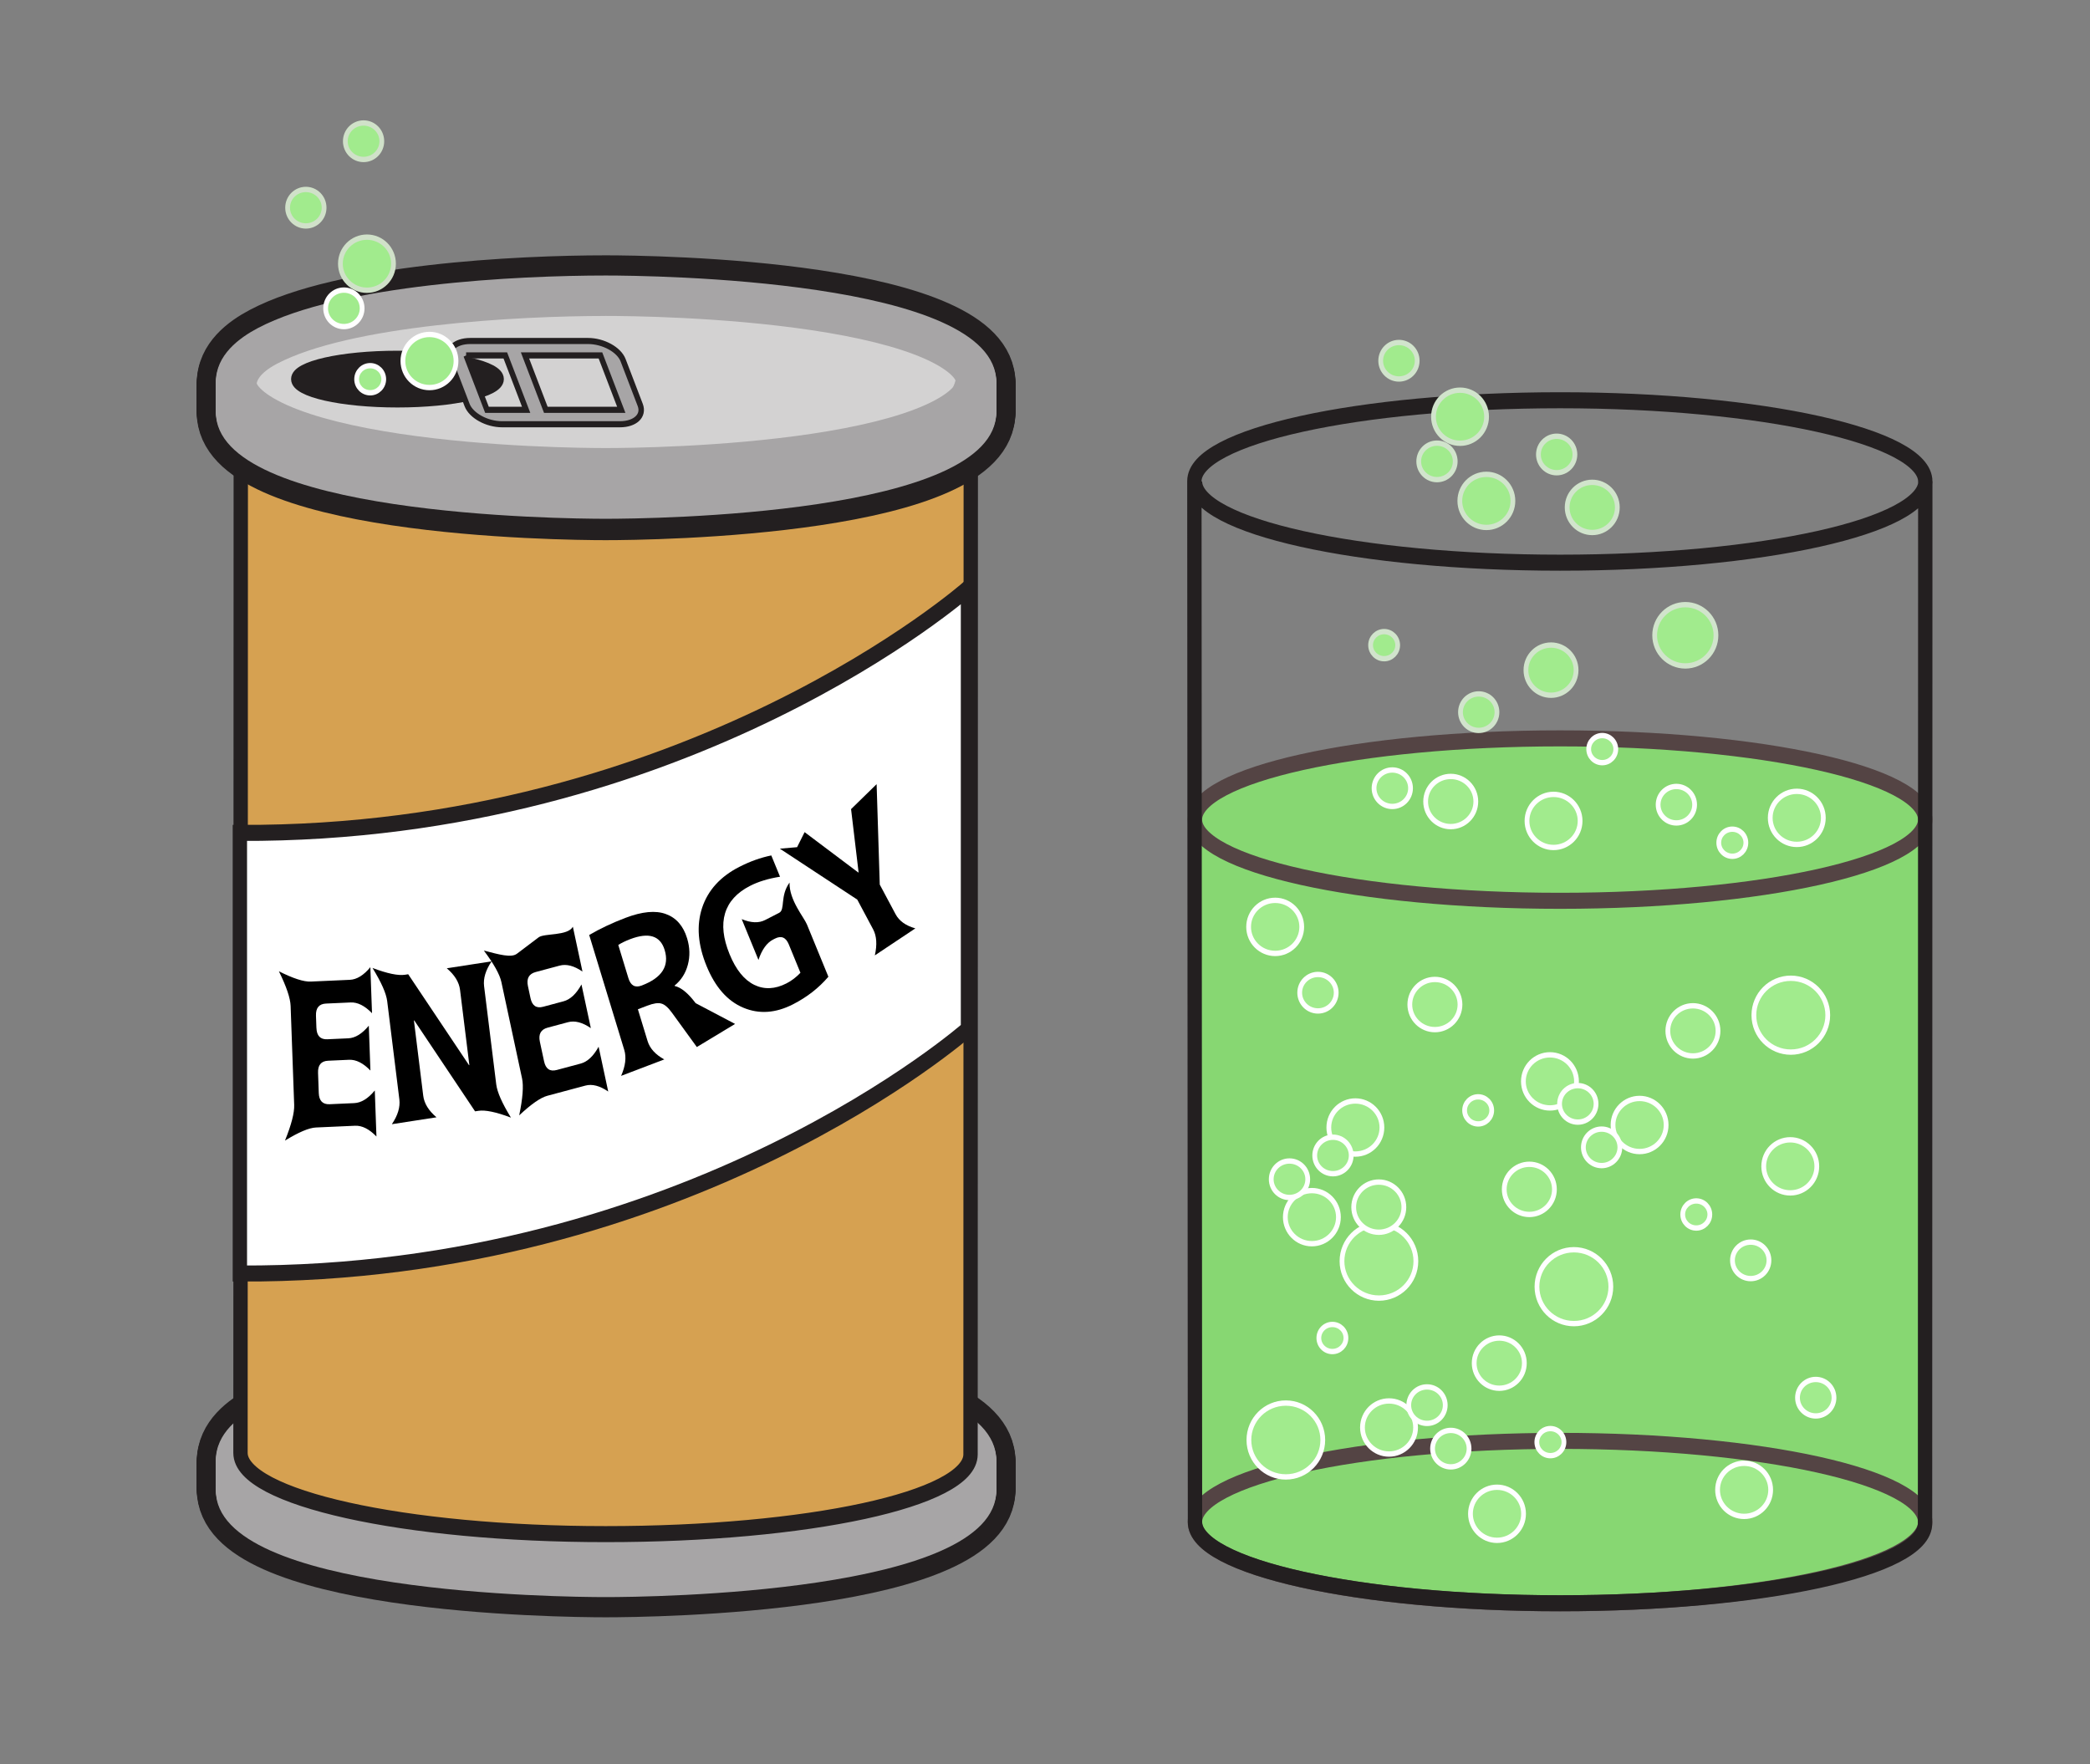 <?xml version="1.0" encoding="UTF-8" standalone="no"?>
<!-- Created with Inkscape (http://www.inkscape.org/) -->

<svg
   xmlns:dc="http://purl.org/dc/elements/1.1/"
   xmlns:cc="http://creativecommons.org/ns#"
   xmlns:rdf="http://www.w3.org/1999/02/22-rdf-syntax-ns#"
   xmlns:svg="http://www.w3.org/2000/svg"
   xmlns="http://www.w3.org/2000/svg"
   xmlns:sodipodi="http://sodipodi.sourceforge.net/DTD/sodipodi-0.dtd"
   xmlns:inkscape="http://www.inkscape.org/namespaces/inkscape"
   id="svg2"
   sodipodi:docname="energydrink-color.svg"
   xml:space="preserve"
   viewBox="0 0 196.42 165.81"
   version="1.1"
   inkscape:version="0.91 r13725"><rect x="0" y="0" width="196.42" height="165.81" fill="#808080" stroke="none"/><defs
     id="defs5201"><inkscape:perspective
       sodipodi:type="inkscape:persp3d"
       inkscape:vp_x="0 : 82.905 : 1"
       inkscape:vp_y="0 : 1000 : 0"
       inkscape:vp_z="196.42 : 82.905 : 1"
       inkscape:persp3d-origin="98.21 : 55.27 : 1"
       id="perspective5745" /></defs><sodipodi:namedview
     id="namedview4"
     bordercolor="#666666"
     inkscape:pageshadow="2"
     guidetolerance="10"
     pagecolor="#ffffff"
     gridtolerance="10"
     inkscape:window-maximized="1"
     inkscape:zoom="2.440984"
     objecttolerance="10"
     borderopacity="1"
     inkscape:current-layer="text9546"
     inkscape:cx="102.09512"
     inkscape:cy="86.015197"
     inkscape:window-y="1"
     inkscape:window-x="4"
     inkscape:window-width="1916"
     showgrid="false"
     inkscape:pageopacity="0"
     inkscape:window-height="1035" /><g
     id="g12"
     inkscape:label="58294main_The.Brain.in.Space"
     inkscape:groupmode="layer"
     transform="matrix(1.25 0 0 -1.25 -478.58 444.38)"><g
       transform="matrix(-0.996,0,0,1.113,875.492,-26.118)"
       style="font-style:normal;font-weight:normal;font-size:13.504px;line-height:125%;font-family:sans-serif;letter-spacing:0px;word-spacing:0px;fill:#000000;fill-opacity:1;stroke:none;stroke-width:1px;stroke-linecap:butt;stroke-linejoin:miter;stroke-opacity:1"
       id="text9546"><g
         id="g10095"><path
           d="m 478.307,242.265 c 0,1.83 -1.767,2.98 -3.176,3.646 -6.29,2.968 -19.668,3.548 -26.249,3.548 -3.351,0 -29.485,-0.251 -29.485,-7.193 0,-6.943 26.133,-7.193 29.485,-7.193 3.355,0 29.425,0.248 29.425,7.193 z"
           style="fill:#bdbcbc;stroke:#231f20;stroke-width:2.889;stroke-miterlimit:3.864"
           id="path270"
           inkscape:connector-curvature="0" /><path
           d="m 478.307,242.346 c 0,1.83 -1.767,2.979 -3.176,3.646 -6.29,2.968 -19.668,3.548 -26.249,3.548 -3.351,0 -29.485,-0.251 -29.485,-7.193 0,-6.943 26.133,-7.194 29.485,-7.194 3.355,0 29.425,0.249 29.425,7.194 z"
           style="fill:#bdbcbc;stroke:#231f20;stroke-width:2.889;stroke-miterlimit:3.864"
           id="path272"
           inkscape:connector-curvature="0" /><path
           d="m 478.307,242.418 c 0,1.83 -1.767,2.98 -3.176,3.646 -6.29,2.969 -19.668,3.549 -26.249,3.549 -3.351,0 -29.485,-0.251 -29.485,-7.194 0,-6.942 26.133,-7.193 29.485,-7.193 3.355,0 29.425,0.248 29.425,7.193 z"
           style="fill:#bdbcbc;stroke:#231f20;stroke-width:2.889;stroke-miterlimit:3.864"
           id="path274"
           inkscape:connector-curvature="0" /><path
           d="m 478.307,242.498 c 0,1.83 -1.767,2.98 -3.176,3.646 -6.29,2.969 -19.668,3.548 -26.249,3.548 -3.351,0 -29.485,-0.251 -29.485,-7.193 0,-6.943 26.133,-7.193 29.485,-7.193 3.355,0 29.425,0.248 29.425,7.193 z"
           style="fill:#bdbcbc;stroke:#231f20;stroke-width:2.889;stroke-miterlimit:3.864"
           id="path276"
           inkscape:connector-curvature="0" /><path
           d="m 478.307,242.579 c 0,1.83 -1.767,2.98 -3.176,3.646 -6.29,2.968 -19.668,3.548 -26.249,3.548 -3.351,0 -29.485,-0.251 -29.485,-7.193 0,-6.943 26.133,-7.193 29.485,-7.193 3.355,0 29.425,0.248 29.425,7.193 z"
           style="fill:#bdbcbc;stroke:#231f20;stroke-width:2.889;stroke-miterlimit:3.864"
           id="path278"
           inkscape:connector-curvature="0" /><path
           d="m 478.307,242.66 c 0,1.83 -1.767,2.979 -3.176,3.645 -6.29,2.969 -19.668,3.549 -26.249,3.549 -3.351,0 -29.485,-0.251 -29.485,-7.193 0,-6.943 26.133,-7.194 29.485,-7.194 3.355,0 29.425,0.249 29.425,7.194 z"
           style="fill:#bdbcbc;stroke:#231f20;stroke-width:2.889;stroke-miterlimit:3.864"
           id="path280"
           inkscape:connector-curvature="0" /><path
           d="m 478.307,242.732 c 0,1.83 -1.767,2.98 -3.176,3.646 -6.29,2.969 -19.668,3.548 -26.249,3.548 -3.351,0 -29.485,-0.251 -29.485,-7.193 0,-6.942 26.133,-7.193 29.485,-7.193 3.355,0 29.425,0.248 29.425,7.193 z"
           style="fill:#bdbcbc;stroke:#231f20;stroke-width:2.889;stroke-miterlimit:3.864"
           id="path282"
           inkscape:connector-curvature="0" /><path
           d="m 478.307,242.813 c 0,1.83 -1.767,2.98 -3.176,3.646 -6.29,2.969 -19.668,3.548 -26.249,3.548 -3.351,0 -29.485,-0.251 -29.485,-7.193 0,-6.943 26.133,-7.193 29.485,-7.193 3.355,0 29.425,0.248 29.425,7.193 z"
           style="fill:#bdbcbc;stroke:#231f20;stroke-width:2.889;stroke-miterlimit:3.864"
           id="path284"
           inkscape:connector-curvature="0" /><path
           d="m 478.307,242.894 c 0,1.83 -1.767,2.98 -3.176,3.646 -6.29,2.968 -19.668,3.548 -26.249,3.548 -3.351,0 -29.485,-0.251 -29.485,-7.193 0,-6.943 26.133,-7.193 29.485,-7.193 3.355,0 29.425,0.248 29.425,7.193 z"
           style="fill:#bdbcbc;stroke:#231f20;stroke-width:2.889;stroke-miterlimit:3.864"
           id="path286"
           inkscape:connector-curvature="0" /><path
           d="m 478.307,242.974 c 0,1.83 -1.767,2.979 -3.176,3.645 -6.29,2.969 -19.668,3.549 -26.249,3.549 -3.351,0 -29.485,-0.251 -29.485,-7.193 0,-6.943 26.133,-7.194 29.485,-7.194 3.355,0 29.425,0.249 29.425,7.194 z"
           style="fill:#bdbcbc;stroke:#231f20;stroke-width:2.889;stroke-miterlimit:3.864"
           id="path288"
           inkscape:connector-curvature="0" /><path
           d="m 478.307,243.055 c 0,1.83 -1.767,2.98 -3.176,3.646 -6.29,2.969 -19.668,3.548 -26.249,3.548 -3.351,0 -29.485,-0.251 -29.485,-7.193 0,-6.942 26.133,-7.193 29.485,-7.193 3.355,0 29.425,0.248 29.425,7.193 z"
           style="fill:#bdbcbc;stroke:#231f20;stroke-width:2.889;stroke-miterlimit:3.864"
           id="path290"
           inkscape:connector-curvature="0" /><path
           d="m 478.307,243.127 c 0,1.83 -1.767,2.98 -3.176,3.646 -6.29,2.969 -19.668,3.548 -26.249,3.548 -3.351,0 -29.485,-0.251 -29.485,-7.193 0,-6.943 26.133,-7.193 29.485,-7.193 3.355,0 29.425,0.248 29.425,7.193 z"
           style="fill:#bdbcbc;stroke:#231f20;stroke-width:2.889;stroke-miterlimit:3.864"
           id="path292"
           inkscape:connector-curvature="0" /><path
           d="m 478.307,243.208 c 0,1.83 -1.767,2.98 -3.176,3.646 -6.29,2.968 -19.668,3.548 -26.249,3.548 -3.351,0 -29.485,-0.251 -29.485,-7.193 0,-6.943 26.133,-7.194 29.485,-7.194 3.355,0 29.425,0.249 29.425,7.194 z"
           style="fill:#bdbcbc;stroke:#231f20;stroke-width:2.889;stroke-miterlimit:3.864"
           id="path294"
           inkscape:connector-curvature="0" /><path
           d="m 478.307,243.289 c 0,1.83 -1.767,2.98 -3.176,3.646 -6.29,2.969 -19.668,3.549 -26.249,3.549 -3.351,0 -29.485,-0.251 -29.485,-7.194 0,-6.942 26.133,-7.193 29.485,-7.193 3.355,0 29.425,0.249 29.425,7.193 z"
           style="fill:#bdbcbc;stroke:#231f20;stroke-width:2.889;stroke-miterlimit:3.864"
           id="path296"
           inkscape:connector-curvature="0" /><path
           d="m 478.307,243.37 c 0,1.83 -1.767,2.98 -3.176,3.646 -6.29,2.969 -19.668,3.548 -26.249,3.548 -3.351,0 -29.485,-0.251 -29.485,-7.193 0,-6.942 26.133,-7.193 29.485,-7.193 3.355,0 29.425,0.248 29.425,7.193 z"
           style="fill:#bdbcbc;stroke:#231f20;stroke-width:2.889;stroke-miterlimit:3.864"
           id="path298"
           inkscape:connector-curvature="0" /><path
           d="m 478.307,243.441 c 0,1.83 -1.767,2.98 -3.176,3.646 -6.29,2.969 -19.668,3.548 -26.249,3.548 -3.351,0 -29.485,-0.251 -29.485,-7.193 0,-6.943 26.133,-7.193 29.485,-7.193 3.355,0 29.425,0.248 29.425,7.193 z"
           style="fill:#bdbcbc;stroke:#231f20;stroke-width:2.889;stroke-miterlimit:3.864"
           id="path300"
           inkscape:connector-curvature="0" /><path
           d="m 478.307,243.522 c 0,1.83 -1.767,2.98 -3.176,3.646 -6.29,2.968 -19.668,3.548 -26.249,3.548 -3.351,0 -29.485,-0.251 -29.485,-7.193 0,-6.943 26.133,-7.194 29.485,-7.194 3.355,0 29.425,0.249 29.425,7.194 z"
           style="fill:#bdbcbc;stroke:#231f20;stroke-width:2.889;stroke-miterlimit:3.864"
           id="path302"
           inkscape:connector-curvature="0" /><path
           d="m 478.307,243.603 c 0,1.83 -1.767,2.979 -3.176,3.645 -6.29,2.969 -19.668,3.549 -26.249,3.549 -3.351,0 -29.485,-0.251 -29.485,-7.193 0,-6.943 26.133,-7.194 29.485,-7.194 3.355,0 29.425,0.249 29.425,7.194 z"
           style="fill:#bdbcbc;stroke:#231f20;stroke-width:2.889;stroke-miterlimit:3.864"
           id="path304"
           inkscape:connector-curvature="0" /><path
           d="m 478.307,243.684 c 0,1.83 -1.767,2.98 -3.176,3.646 -6.29,2.969 -19.668,3.548 -26.249,3.548 -3.351,0 -29.485,-0.251 -29.485,-7.193 0,-6.942 26.133,-7.193 29.485,-7.193 3.355,0 29.425,0.248 29.425,7.193 z"
           style="fill:#bdbcbc;stroke:#231f20;stroke-width:2.889;stroke-miterlimit:3.864"
           id="path306"
           inkscape:connector-curvature="0" /><path
           d="m 478.307,243.756 c 0,1.83 -1.767,2.98 -3.176,3.646 -6.29,2.969 -19.668,3.548 -26.249,3.548 -3.351,0 -29.485,-0.251 -29.485,-7.193 0,-6.943 26.133,-7.193 29.485,-7.193 3.355,0 29.425,0.248 29.425,7.193 z"
           style="fill:#bdbcbc;stroke:#231f20;stroke-width:2.889;stroke-miterlimit:3.864"
           id="path308"
           inkscape:connector-curvature="0" /><path
           d="m 478.307,243.837 c 0,1.83 -1.767,2.979 -3.176,3.646 -6.29,2.968 -19.668,3.548 -26.249,3.548 -3.351,0 -29.485,-0.251 -29.485,-7.193 0,-6.943 26.133,-7.194 29.485,-7.194 3.355,0 29.425,0.249 29.425,7.194 z"
           style="fill:#bdbcbc;stroke:#231f20;stroke-width:2.889;stroke-miterlimit:3.864"
           id="path310"
           inkscape:connector-curvature="0" /><path
           d="m 478.307,243.917 c 0,1.83 -1.767,2.98 -3.176,3.646 -6.29,2.969 -19.668,3.549 -26.249,3.549 -3.351,0 -29.485,-0.251 -29.485,-7.194 0,-6.942 26.133,-7.193 29.485,-7.193 3.355,0 29.425,0.249 29.425,7.193 z"
           style="fill:#bdbcbc;stroke:#231f20;stroke-width:2.889;stroke-miterlimit:3.864"
           id="path312"
           inkscape:connector-curvature="0" /><path
           d="m 478.307,243.998 c 0,1.83 -1.767,2.98 -3.176,3.646 -6.29,2.969 -19.668,3.548 -26.249,3.548 -3.351,0 -29.485,-0.251 -29.485,-7.193 0,-6.943 26.133,-7.193 29.485,-7.193 3.355,0 29.425,0.248 29.425,7.193 z"
           style="fill:#bdbcbc;stroke:#231f20;stroke-width:2.889;stroke-miterlimit:3.864"
           id="path314"
           inkscape:connector-curvature="0" /><path
           d="m 478.307,244.079 c 0,1.83 -1.767,2.98 -3.176,3.646 -6.29,2.968 -19.668,3.548 -26.249,3.548 -3.351,0 -29.485,-0.251 -29.485,-7.193 0,-6.943 26.133,-7.193 29.485,-7.193 3.355,0 29.425,0.248 29.425,7.193 z"
           style="fill:#bdbcbc;stroke:#231f20;stroke-width:2.889;stroke-miterlimit:3.864"
           id="path316"
           inkscape:connector-curvature="0" /><path
           d="m 478.307,244.151 c 0,1.83 -1.767,2.979 -3.176,3.645 -6.29,2.969 -19.668,3.549 -26.249,3.549 -3.351,0 -29.485,-0.251 -29.485,-7.193 0,-6.943 26.133,-7.194 29.485,-7.194 3.355,0 29.425,0.249 29.425,7.194 z"
           style="fill:#bdbcbc;stroke:#231f20;stroke-width:2.889;stroke-miterlimit:3.864"
           id="path318"
           inkscape:connector-curvature="0" /><path
           d="m 475.135,245.831 c -6.29,2.969 -19.668,3.548 -26.249,3.548 -3.351,0 -29.485,-0.251 -29.485,-7.193 0,-6.943 26.133,-7.193 29.485,-7.193 3.355,0 29.425,0.248 29.425,7.193 0,1.83 -1.767,2.98 -3.176,3.646"
           style="fill:#a7a5a6"
           id="path320"
           inkscape:connector-curvature="0" /><path
           d="m 478.307,242.265 c 0,1.83 -1.767,2.98 -3.176,3.646 -6.29,2.968 -19.668,3.548 -26.249,3.548 -3.351,0 -29.485,-0.251 -29.485,-7.193 0,-6.943 26.133,-7.193 29.485,-7.193 3.355,0 29.425,0.248 29.425,7.193"
           style="fill:#a7a5a6"
           id="path322"
           inkscape:connector-curvature="0" /><path
           d="m 478.307,242.346 c 0,1.83 -1.767,2.979 -3.176,3.646 -6.29,2.968 -19.668,3.548 -26.249,3.548 -3.351,0 -29.485,-0.251 -29.485,-7.193 0,-6.943 26.133,-7.194 29.485,-7.194 3.355,0 29.425,0.249 29.425,7.194"
           style="fill:#a7a5a6"
           id="path324"
           inkscape:connector-curvature="0" /><path
           d="m 478.307,242.418 c 0,1.83 -1.767,2.98 -3.176,3.646 -6.29,2.969 -19.668,3.549 -26.249,3.549 -3.351,0 -29.485,-0.251 -29.485,-7.194 0,-6.942 26.133,-7.193 29.485,-7.193 3.355,0 29.425,0.248 29.425,7.193"
           style="fill:#a7a5a6"
           id="path326"
           inkscape:connector-curvature="0" /><path
           d="m 478.307,242.498 c 0,1.83 -1.767,2.98 -3.176,3.646 -6.29,2.969 -19.668,3.548 -26.249,3.548 -3.351,0 -29.485,-0.251 -29.485,-7.193 0,-6.943 26.133,-7.193 29.485,-7.193 3.355,0 29.425,0.248 29.425,7.193"
           style="fill:#a7a5a6"
           id="path328"
           inkscape:connector-curvature="0" /><path
           d="m 478.307,242.579 c 0,1.83 -1.767,2.98 -3.176,3.646 -6.29,2.968 -19.668,3.548 -26.249,3.548 -3.351,0 -29.485,-0.251 -29.485,-7.193 0,-6.943 26.133,-7.193 29.485,-7.193 3.355,0 29.425,0.248 29.425,7.193"
           style="fill:#a7a5a6"
           id="path330"
           inkscape:connector-curvature="0" /><path
           d="m 478.307,242.66 c 0,1.83 -1.767,2.979 -3.176,3.645 -6.29,2.969 -19.668,3.549 -26.249,3.549 -3.351,0 -29.485,-0.251 -29.485,-7.193 0,-6.943 26.133,-7.194 29.485,-7.194 3.355,0 29.425,0.249 29.425,7.194"
           style="fill:#a7a5a6"
           id="path332"
           inkscape:connector-curvature="0" /><path
           d="m 478.307,242.732 c 0,1.83 -1.767,2.98 -3.176,3.646 -6.29,2.969 -19.668,3.548 -26.249,3.548 -3.351,0 -29.485,-0.251 -29.485,-7.193 0,-6.942 26.133,-7.193 29.485,-7.193 3.355,0 29.425,0.248 29.425,7.193"
           style="fill:#a7a5a6"
           id="path334"
           inkscape:connector-curvature="0" /><path
           d="m 478.307,242.813 c 0,1.83 -1.767,2.98 -3.176,3.646 -6.29,2.969 -19.668,3.548 -26.249,3.548 -3.351,0 -29.485,-0.251 -29.485,-7.193 0,-6.943 26.133,-7.193 29.485,-7.193 3.355,0 29.425,0.248 29.425,7.193"
           style="fill:#a7a5a6"
           id="path336"
           inkscape:connector-curvature="0" /><path
           d="m 478.307,242.894 c 0,1.83 -1.767,2.98 -3.176,3.646 -6.29,2.968 -19.668,3.548 -26.249,3.548 -3.351,0 -29.485,-0.251 -29.485,-7.193 0,-6.943 26.133,-7.193 29.485,-7.193 3.355,0 29.425,0.248 29.425,7.193"
           style="fill:#a7a5a6"
           id="path338"
           inkscape:connector-curvature="0" /><path
           d="m 478.307,242.974 c 0,1.83 -1.767,2.979 -3.176,3.645 -6.29,2.969 -19.668,3.549 -26.249,3.549 -3.351,0 -29.485,-0.251 -29.485,-7.193 0,-6.943 26.133,-7.194 29.485,-7.194 3.355,0 29.425,0.249 29.425,7.194"
           style="fill:#a7a5a6"
           id="path340"
           inkscape:connector-curvature="0" /><path
           d="m 478.307,243.055 c 0,1.83 -1.767,2.98 -3.176,3.646 -6.29,2.969 -19.668,3.548 -26.249,3.548 -3.351,0 -29.485,-0.251 -29.485,-7.193 0,-6.942 26.133,-7.193 29.485,-7.193 3.355,0 29.425,0.248 29.425,7.193"
           style="fill:#a7a5a6"
           id="path342"
           inkscape:connector-curvature="0" /><path
           d="m 478.307,243.127 c 0,1.83 -1.767,2.98 -3.176,3.646 -6.29,2.969 -19.668,3.548 -26.249,3.548 -3.351,0 -29.485,-0.251 -29.485,-7.193 0,-6.943 26.133,-7.193 29.485,-7.193 3.355,0 29.425,0.248 29.425,7.193"
           style="fill:#a7a5a6"
           id="path344"
           inkscape:connector-curvature="0" /><path
           d="m 478.307,243.208 c 0,1.83 -1.767,2.98 -3.176,3.646 -6.29,2.968 -19.668,3.548 -26.249,3.548 -3.351,0 -29.485,-0.251 -29.485,-7.193 0,-6.943 26.133,-7.194 29.485,-7.194 3.355,0 29.425,0.249 29.425,7.194"
           style="fill:#a7a5a6"
           id="path346"
           inkscape:connector-curvature="0" /><path
           d="m 478.307,243.289 c 0,1.83 -1.767,2.98 -3.176,3.646 -6.29,2.969 -19.668,3.549 -26.249,3.549 -3.351,0 -29.485,-0.251 -29.485,-7.194 0,-6.942 26.133,-7.193 29.485,-7.193 3.355,0 29.425,0.249 29.425,7.193"
           style="fill:#a7a5a6"
           id="path348"
           inkscape:connector-curvature="0" /><path
           d="m 478.307,243.37 c 0,1.83 -1.767,2.98 -3.176,3.646 -6.29,2.969 -19.668,3.548 -26.249,3.548 -3.351,0 -29.485,-0.251 -29.485,-7.193 0,-6.942 26.133,-7.193 29.485,-7.193 3.355,0 29.425,0.248 29.425,7.193"
           style="fill:#a7a5a6"
           id="path350"
           inkscape:connector-curvature="0" /><path
           d="m 478.307,243.441 c 0,1.83 -1.767,2.98 -3.176,3.646 -6.29,2.969 -19.668,3.548 -26.249,3.548 -3.351,0 -29.485,-0.251 -29.485,-7.193 0,-6.943 26.133,-7.193 29.485,-7.193 3.355,0 29.425,0.248 29.425,7.193"
           style="fill:#a7a5a6"
           id="path352"
           inkscape:connector-curvature="0" /><path
           d="m 478.307,243.522 c 0,1.83 -1.767,2.98 -3.176,3.646 -6.29,2.968 -19.668,3.548 -26.249,3.548 -3.351,0 -29.485,-0.251 -29.485,-7.193 0,-6.943 26.133,-7.194 29.485,-7.194 3.355,0 29.425,0.249 29.425,7.194"
           style="fill:#a7a5a6"
           id="path354"
           inkscape:connector-curvature="0" /><path
           d="m 478.307,243.603 c 0,1.83 -1.767,2.979 -3.176,3.645 -6.29,2.969 -19.668,3.549 -26.249,3.549 -3.351,0 -29.485,-0.251 -29.485,-7.193 0,-6.943 26.133,-7.194 29.485,-7.194 3.355,0 29.425,0.249 29.425,7.194"
           style="fill:#a7a5a6"
           id="path356"
           inkscape:connector-curvature="0" /><path
           d="m 478.307,243.684 c 0,1.83 -1.767,2.98 -3.176,3.646 -6.29,2.969 -19.668,3.548 -26.249,3.548 -3.351,0 -29.485,-0.251 -29.485,-7.193 0,-6.942 26.133,-7.193 29.485,-7.193 3.355,0 29.425,0.248 29.425,7.193"
           style="fill:#a7a5a6"
           id="path358"
           inkscape:connector-curvature="0" /><path
           d="m 478.307,243.756 c 0,1.83 -1.767,2.98 -3.176,3.646 -6.29,2.969 -19.668,3.548 -26.249,3.548 -3.351,0 -29.485,-0.251 -29.485,-7.193 0,-6.943 26.133,-7.193 29.485,-7.193 3.355,0 29.425,0.248 29.425,7.193"
           style="fill:#a7a5a6"
           id="path360"
           inkscape:connector-curvature="0" /><path
           d="m 478.307,243.837 c 0,1.83 -1.767,2.979 -3.176,3.646 -6.29,2.968 -19.668,3.548 -26.249,3.548 -3.351,0 -29.485,-0.251 -29.485,-7.193 0,-6.943 26.133,-7.194 29.485,-7.194 3.355,0 29.425,0.249 29.425,7.194"
           style="fill:#a7a5a6"
           id="path362"
           inkscape:connector-curvature="0" /><path
           d="m 478.307,243.917 c 0,1.83 -1.767,2.98 -3.176,3.646 -6.29,2.969 -19.668,3.549 -26.249,3.549 -3.351,0 -29.485,-0.251 -29.485,-7.194 0,-6.942 26.133,-7.193 29.485,-7.193 3.355,0 29.425,0.249 29.425,7.193"
           style="fill:#a7a5a6"
           id="path364"
           inkscape:connector-curvature="0" /><path
           d="m 478.307,243.998 c 0,1.83 -1.767,2.98 -3.176,3.646 -6.29,2.969 -19.668,3.548 -26.249,3.548 -3.351,0 -29.485,-0.251 -29.485,-7.193 0,-6.943 26.133,-7.193 29.485,-7.193 3.355,0 29.425,0.248 29.425,7.193"
           style="fill:#a7a5a6"
           id="path366"
           inkscape:connector-curvature="0" /><path
           d="m 478.307,244.079 c 0,1.83 -1.767,2.98 -3.176,3.646 -6.29,2.968 -19.668,3.548 -26.249,3.548 -3.351,0 -29.485,-0.251 -29.485,-7.193 0,-6.943 26.133,-7.193 29.485,-7.193 3.355,0 29.425,0.248 29.425,7.193"
           style="fill:#a7a5a6"
           id="path368"
           inkscape:connector-curvature="0" /><path
           d="m 478.307,244.151 c 0,1.83 -1.767,2.979 -3.176,3.645 -6.29,2.969 -19.668,3.549 -26.249,3.549 -3.351,0 -29.485,-0.251 -29.485,-7.193 0,-6.943 26.133,-7.194 29.485,-7.194 3.355,0 29.425,0.249 29.425,7.194"
           style="fill:#a7a5a6"
           id="path370"
           inkscape:connector-curvature="0" /><path
           d="m 475.135,247.878 c -6.29,2.969 -19.668,3.549 -26.249,3.549 -3.351,0 -29.485,-0.251 -29.485,-7.194 0,-6.942 26.133,-7.193 29.485,-7.193 3.355,0 29.425,0.248 29.425,7.193 0,1.83 -1.767,2.98 -3.176,3.646"
           style="fill:#a7a5a6"
           id="path372"
           inkscape:connector-curvature="0" /><path
           d="m 478.307,315.105 c 0,1.83 -1.767,2.98 -3.176,3.646 -6.29,2.969 -19.668,3.548 -26.249,3.548 -3.351,0 -29.485,-0.251 -29.485,-7.193 0,-6.942 26.133,-7.193 29.485,-7.193 3.355,0 29.425,0.248 29.425,7.193 z"
           style="fill:#bdbcbc;stroke:#231f20;stroke-width:2.889;stroke-miterlimit:3.864"
           id="path374"
           inkscape:connector-curvature="0" /><path
           d="m 478.307,315.177 c 0,1.83 -1.767,2.98 -3.176,3.646 -6.29,2.969 -19.668,3.548 -26.249,3.548 -3.351,0 -29.485,-0.251 -29.485,-7.193 0,-6.943 26.133,-7.193 29.485,-7.193 3.355,0 29.425,0.248 29.425,7.193 z"
           style="fill:#bdbcbc;stroke:#231f20;stroke-width:2.889;stroke-miterlimit:3.864"
           id="path376"
           inkscape:connector-curvature="0" /><path
           d="m 478.307,315.258 c 0,1.83 -1.767,2.979 -3.176,3.646 -6.29,2.968 -19.668,3.548 -26.249,3.548 -3.351,0 -29.485,-0.251 -29.485,-7.193 0,-6.943 26.133,-7.194 29.485,-7.194 3.355,0 29.425,0.249 29.425,7.194 z"
           style="fill:#bdbcbc;stroke:#231f20;stroke-width:2.889;stroke-miterlimit:3.864"
           id="path378"
           inkscape:connector-curvature="0" /><path
           d="m 478.307,315.338 c 0,1.83 -1.767,2.98 -3.176,3.646 -6.29,2.969 -19.668,3.549 -26.249,3.549 -3.351,0 -29.485,-0.251 -29.485,-7.194 0,-6.942 26.133,-7.193 29.485,-7.193 3.355,0 29.425,0.249 29.425,7.193 z"
           style="fill:#bdbcbc;stroke:#231f20;stroke-width:2.889;stroke-miterlimit:3.864"
           id="path380"
           inkscape:connector-curvature="0" /><path
           d="m 478.307,315.419 c 0,1.83 -1.767,2.98 -3.176,3.646 -6.29,2.969 -19.668,3.548 -26.249,3.548 -3.351,0 -29.485,-0.251 -29.485,-7.193 0,-6.942 26.133,-7.193 29.485,-7.193 3.355,0 29.425,0.248 29.425,7.193 z"
           style="fill:#bdbcbc;stroke:#231f20;stroke-width:2.889;stroke-miterlimit:3.864"
           id="path382"
           inkscape:connector-curvature="0" /><path
           d="m 478.307,315.491 c 0,1.83 -1.767,2.98 -3.176,3.646 -6.29,2.968 -19.668,3.548 -26.249,3.548 -3.351,0 -29.485,-0.251 -29.485,-7.193 0,-6.943 26.133,-7.193 29.485,-7.193 3.355,0 29.425,0.248 29.425,7.193 z"
           style="fill:#bdbcbc;stroke:#231f20;stroke-width:2.889;stroke-miterlimit:3.864"
           id="path384"
           inkscape:connector-curvature="0" /><path
           d="m 478.307,315.572 c 0,1.83 -1.767,2.979 -3.176,3.646 -6.29,2.968 -19.668,3.548 -26.249,3.548 -3.351,0 -29.485,-0.251 -29.485,-7.193 0,-6.943 26.133,-7.194 29.485,-7.194 3.355,0 29.425,0.249 29.425,7.194 z"
           style="fill:#bdbcbc;stroke:#231f20;stroke-width:2.889;stroke-miterlimit:3.864"
           id="path386"
           inkscape:connector-curvature="0" /><path
           d="m 478.307,315.653 c 0,1.83 -1.767,2.98 -3.176,3.646 -6.29,2.969 -19.668,3.549 -26.249,3.549 -3.351,0 -29.485,-0.251 -29.485,-7.194 0,-6.942 26.133,-7.193 29.485,-7.193 3.355,0 29.425,0.249 29.425,7.193 z"
           style="fill:#bdbcbc;stroke:#231f20;stroke-width:2.889;stroke-miterlimit:3.864"
           id="path388"
           inkscape:connector-curvature="0" /><path
           d="m 478.307,315.734 c 0,1.83 -1.767,2.98 -3.176,3.646 -6.29,2.969 -19.668,3.548 -26.249,3.548 -3.351,0 -29.485,-0.251 -29.485,-7.193 0,-6.942 26.133,-7.193 29.485,-7.193 3.355,0 29.425,0.248 29.425,7.193 z"
           style="fill:#bdbcbc;stroke:#231f20;stroke-width:2.889;stroke-miterlimit:3.864"
           id="path390"
           inkscape:connector-curvature="0" /><path
           d="m 478.307,315.805 c 0,1.83 -1.767,2.98 -3.176,3.646 -6.29,2.969 -19.668,3.548 -26.249,3.548 -3.351,0 -29.485,-0.251 -29.485,-7.193 0,-6.943 26.133,-7.193 29.485,-7.193 3.355,0 29.425,0.248 29.425,7.193 z"
           style="fill:#bdbcbc;stroke:#231f20;stroke-width:2.889;stroke-miterlimit:3.864"
           id="path392"
           inkscape:connector-curvature="0" /><path
           d="m 478.307,315.886 c 0,1.83 -1.767,2.979 -3.176,3.646 -6.29,2.968 -19.668,3.548 -26.249,3.548 -3.351,0 -29.485,-0.251 -29.485,-7.193 0,-6.943 26.133,-7.194 29.485,-7.194 3.355,0 29.425,0.249 29.425,7.194 z"
           style="fill:#bdbcbc;stroke:#231f20;stroke-width:2.889;stroke-miterlimit:3.864"
           id="path394"
           inkscape:connector-curvature="0" /><path
           d="m 478.307,315.967 c 0,1.83 -1.767,2.98 -3.176,3.646 -6.29,2.969 -19.668,3.549 -26.249,3.549 -3.351,0 -29.485,-0.251 -29.485,-7.194 0,-6.942 26.133,-7.193 29.485,-7.193 3.355,0 29.425,0.249 29.425,7.193 z"
           style="fill:#bdbcbc;stroke:#231f20;stroke-width:2.889;stroke-miterlimit:3.864"
           id="path396"
           inkscape:connector-curvature="0" /><path
           d="m 478.307,316.048 c 0,1.83 -1.767,2.98 -3.176,3.646 -6.29,2.969 -19.668,3.548 -26.249,3.548 -3.351,0 -29.485,-0.251 -29.485,-7.193 0,-6.942 26.133,-7.193 29.485,-7.193 3.355,0 29.425,0.248 29.425,7.193 z"
           style="fill:#bdbcbc;stroke:#231f20;stroke-width:2.889;stroke-miterlimit:3.864"
           id="path398"
           inkscape:connector-curvature="0" /><path
           d="m 478.307,316.129 c 0,1.83 -1.767,2.98 -3.176,3.646 -6.29,2.968 -19.668,3.548 -26.249,3.548 -3.351,0 -29.485,-0.251 -29.485,-7.193 0,-6.943 26.133,-7.193 29.485,-7.193 3.355,0 29.425,0.248 29.425,7.193 z"
           style="fill:#bdbcbc;stroke:#231f20;stroke-width:2.889;stroke-miterlimit:3.864"
           id="path400"
           inkscape:connector-curvature="0" /><path
           d="m 478.307,316.201 c 0,1.83 -1.767,2.979 -3.176,3.646 -6.29,2.968 -19.668,3.548 -26.249,3.548 -3.351,0 -29.485,-0.251 -29.485,-7.193 0,-6.943 26.133,-7.194 29.485,-7.194 3.355,0 29.425,0.249 29.425,7.194 z"
           style="fill:#bdbcbc;stroke:#231f20;stroke-width:2.889;stroke-miterlimit:3.864"
           id="path402"
           inkscape:connector-curvature="0" /><path
           d="m 478.307,316.281 c 0,1.83 -1.767,2.98 -3.176,3.646 -6.29,2.969 -19.668,3.549 -26.249,3.549 -3.351,0 -29.485,-0.251 -29.485,-7.194 0,-6.942 26.133,-7.193 29.485,-7.193 3.355,0 29.425,0.248 29.425,7.193 z"
           style="fill:#bdbcbc;stroke:#231f20;stroke-width:2.889;stroke-miterlimit:3.864"
           id="path404"
           inkscape:connector-curvature="0" /><path
           d="m 478.307,316.362 c 0,1.83 -1.767,2.98 -3.176,3.646 -6.29,2.969 -19.668,3.548 -26.249,3.548 -3.351,0 -29.485,-0.251 -29.485,-7.193 0,-6.943 26.133,-7.193 29.485,-7.193 3.355,0 29.425,0.248 29.425,7.193 z"
           style="fill:#bdbcbc;stroke:#231f20;stroke-width:2.889;stroke-miterlimit:3.864"
           id="path406"
           inkscape:connector-curvature="0" /><path
           d="m 478.307,316.443 c 0,1.83 -1.767,2.98 -3.176,3.646 -6.29,2.969 -19.668,3.548 -26.249,3.548 -3.351,0 -29.485,-0.251 -29.485,-7.193 0,-6.943 26.133,-7.193 29.485,-7.193 3.355,0 29.425,0.248 29.425,7.193 z"
           style="fill:#bdbcbc;stroke:#231f20;stroke-width:2.889;stroke-miterlimit:3.864"
           id="path408"
           inkscape:connector-curvature="0" /><path
           d="m 478.307,316.524 c 0,1.83 -1.767,2.979 -3.176,3.645 -6.29,2.969 -19.668,3.549 -26.249,3.549 -3.351,0 -29.485,-0.251 -29.485,-7.193 0,-6.943 26.133,-7.194 29.485,-7.194 3.355,0 29.425,0.249 29.425,7.194 z"
           style="fill:#bdbcbc;stroke:#231f20;stroke-width:2.889;stroke-miterlimit:3.864"
           id="path410"
           inkscape:connector-curvature="0" /><path
           d="m 478.307,316.596 c 0,1.83 -1.767,2.98 -3.176,3.646 -6.29,2.969 -19.668,3.548 -26.249,3.548 -3.351,0 -29.485,-0.251 -29.485,-7.193 0,-6.942 26.133,-7.193 29.485,-7.193 3.355,0 29.425,0.248 29.425,7.193 z"
           style="fill:#bdbcbc;stroke:#231f20;stroke-width:2.889;stroke-miterlimit:3.864"
           id="path412"
           inkscape:connector-curvature="0" /><path
           d="m 478.307,316.677 c 0,1.83 -1.767,2.98 -3.176,3.646 -6.29,2.969 -19.668,3.548 -26.249,3.548 -3.351,0 -29.485,-0.251 -29.485,-7.193 0,-6.943 26.133,-7.193 29.485,-7.193 3.355,0 29.425,0.248 29.425,7.193 z"
           style="fill:#bdbcbc;stroke:#231f20;stroke-width:2.889;stroke-miterlimit:3.864"
           id="path414"
           inkscape:connector-curvature="0" /><path
           d="m 478.307,316.757 c 0,1.83 -1.767,2.98 -3.176,3.646 -6.29,2.968 -19.668,3.548 -26.249,3.548 -3.351,0 -29.485,-0.251 -29.485,-7.193 0,-6.943 26.133,-7.193 29.485,-7.193 3.355,0 29.425,0.248 29.425,7.193 z"
           style="fill:#bdbcbc;stroke:#231f20;stroke-width:2.889;stroke-miterlimit:3.864"
           id="path416"
           inkscape:connector-curvature="0" /><path
           d="m 478.307,316.838 c 0,1.83 -1.767,2.979 -3.176,3.645 -6.29,2.969 -19.668,3.549 -26.249,3.549 -3.351,0 -29.485,-0.251 -29.485,-7.193 0,-6.943 26.133,-7.194 29.485,-7.194 3.355,0 29.425,0.249 29.425,7.194 z"
           style="fill:#bdbcbc;stroke:#231f20;stroke-width:2.889;stroke-miterlimit:3.864"
           id="path418"
           inkscape:connector-curvature="0" /><path
           d="m 478.307,316.91 c 0,1.83 -1.767,2.98 -3.176,3.646 -6.29,2.969 -19.668,3.548 -26.249,3.548 -3.351,0 -29.485,-0.251 -29.485,-7.193 0,-6.942 26.133,-7.193 29.485,-7.193 3.355,0 29.425,0.248 29.425,7.193 z"
           style="fill:#bdbcbc;stroke:#231f20;stroke-width:2.889;stroke-miterlimit:3.864"
           id="path420"
           inkscape:connector-curvature="0" /><path
           d="m 478.307,316.991 c 0,1.83 -1.767,2.98 -3.176,3.646 -6.29,2.969 -19.668,3.548 -26.249,3.548 -3.351,0 -29.485,-0.251 -29.485,-7.193 0,-6.943 26.133,-7.193 29.485,-7.193 3.355,0 29.425,0.248 29.425,7.193 z"
           style="fill:#bdbcbc;stroke:#231f20;stroke-width:2.889;stroke-miterlimit:3.864"
           id="path422"
           inkscape:connector-curvature="0" /><path
           d="m 476.43,315.024 c 0,3.029 -12.317,5.486 -27.541,5.486 -15.224,0 -27.564,-2.456 -27.564,-5.486 l 0.019,-70.392 c 0,-3.029 12.321,-5.385 27.545,-5.385 15.224,0 27.564,2.456 27.564,5.486 l -0.023,70.291"
           style="fill:#d6a151;fill-opacity:1"
           id="path424"
           inkscape:connector-curvature="0" /><path
           d="m 475.135,318.671 c -6.29,2.969 -19.668,3.549 -26.249,3.549 -3.351,0 -29.485,-0.251 -29.485,-7.193 0,-6.943 26.133,-7.194 29.485,-7.194 3.355,0 29.425,0.249 29.425,7.194 0,1.83 -1.767,2.979 -3.176,3.645 z"
           style="fill:#a7a5a6;stroke:#231f20;stroke-width:2.889;stroke-miterlimit:3.864"
           id="path434"
           inkscape:connector-curvature="0" /><path
           d="m 476.43,315.024 c 0,3.029 -12.317,5.486 -27.541,5.486 -15.224,0 -27.564,-2.456 -27.564,-5.486 l 0.019,-70.392 c 0,-3.029 12.321,-5.385 27.545,-5.385 15.224,0 27.564,2.456 27.564,5.486 l -0.023,70.291 z"
           style="fill:none;stroke:#231f20;stroke-width:1.083;stroke-miterlimit:3.864"
           id="path456"
           inkscape:connector-curvature="0" /><path
           d="m 475.135,318.671 c -6.29,2.969 -19.668,3.549 -26.249,3.549 -3.351,0 -29.485,-0.251 -29.485,-7.193 0,-6.943 26.133,-7.194 29.485,-7.194 3.355,0 29.425,0.249 29.425,7.194 0,1.83 -1.767,2.979 -3.176,3.645"
           style="fill:#a7a5a6"
           id="path458"
           inkscape:connector-curvature="0" /><path
           d="m 478.307,315.105 c 0,1.83 -1.767,2.98 -3.176,3.646 -6.29,2.969 -19.668,3.548 -26.249,3.548 -3.351,0 -29.485,-0.251 -29.485,-7.193 0,-6.942 26.133,-7.193 29.485,-7.193 3.355,0 29.425,0.248 29.425,7.193"
           style="fill:#a7a5a6"
           id="path460"
           inkscape:connector-curvature="0" /><path
           d="m 478.307,315.177 c 0,1.83 -1.767,2.98 -3.176,3.646 -6.29,2.969 -19.668,3.548 -26.249,3.548 -3.351,0 -29.485,-0.251 -29.485,-7.193 0,-6.943 26.133,-7.193 29.485,-7.193 3.355,0 29.425,0.248 29.425,7.193"
           style="fill:#a7a5a6"
           id="path462"
           inkscape:connector-curvature="0" /><path
           d="m 478.307,315.258 c 0,1.83 -1.767,2.979 -3.176,3.646 -6.29,2.968 -19.668,3.548 -26.249,3.548 -3.351,0 -29.485,-0.251 -29.485,-7.193 0,-6.943 26.133,-7.194 29.485,-7.194 3.355,0 29.425,0.249 29.425,7.194"
           style="fill:#a7a5a6"
           id="path464"
           inkscape:connector-curvature="0" /><path
           d="m 478.307,315.338 c 0,1.83 -1.767,2.98 -3.176,3.646 -6.29,2.969 -19.668,3.549 -26.249,3.549 -3.351,0 -29.485,-0.251 -29.485,-7.194 0,-6.942 26.133,-7.193 29.485,-7.193 3.355,0 29.425,0.249 29.425,7.193"
           style="fill:#a7a5a6"
           id="path466"
           inkscape:connector-curvature="0" /><path
           d="m 478.307,315.419 c 0,1.83 -1.767,2.98 -3.176,3.646 -6.29,2.969 -19.668,3.548 -26.249,3.548 -3.351,0 -29.485,-0.251 -29.485,-7.193 0,-6.942 26.133,-7.193 29.485,-7.193 3.355,0 29.425,0.248 29.425,7.193"
           style="fill:#a7a5a6"
           id="path468"
           inkscape:connector-curvature="0" /><path
           d="m 478.307,315.491 c 0,1.83 -1.767,2.98 -3.176,3.646 -6.29,2.968 -19.668,3.548 -26.249,3.548 -3.351,0 -29.485,-0.251 -29.485,-7.193 0,-6.943 26.133,-7.193 29.485,-7.193 3.355,0 29.425,0.248 29.425,7.193"
           style="fill:#a7a5a6"
           id="path470"
           inkscape:connector-curvature="0" /><path
           d="m 478.307,315.572 c 0,1.83 -1.767,2.979 -3.176,3.646 -6.29,2.968 -19.668,3.548 -26.249,3.548 -3.351,0 -29.485,-0.251 -29.485,-7.193 0,-6.943 26.133,-7.194 29.485,-7.194 3.355,0 29.425,0.249 29.425,7.194"
           style="fill:#a7a5a6"
           id="path472"
           inkscape:connector-curvature="0" /><path
           d="m 478.307,315.653 c 0,1.83 -1.767,2.98 -3.176,3.646 -6.29,2.969 -19.668,3.549 -26.249,3.549 -3.351,0 -29.485,-0.251 -29.485,-7.194 0,-6.942 26.133,-7.193 29.485,-7.193 3.355,0 29.425,0.249 29.425,7.193"
           style="fill:#a7a5a6"
           id="path474"
           inkscape:connector-curvature="0" /><path
           d="m 478.307,315.734 c 0,1.83 -1.767,2.98 -3.176,3.646 -6.29,2.969 -19.668,3.548 -26.249,3.548 -3.351,0 -29.485,-0.251 -29.485,-7.193 0,-6.942 26.133,-7.193 29.485,-7.193 3.355,0 29.425,0.248 29.425,7.193"
           style="fill:#a7a5a6"
           id="path476"
           inkscape:connector-curvature="0" /><path
           d="m 478.307,315.805 c 0,1.83 -1.767,2.98 -3.176,3.646 -6.29,2.969 -19.668,3.548 -26.249,3.548 -3.351,0 -29.485,-0.251 -29.485,-7.193 0,-6.943 26.133,-7.193 29.485,-7.193 3.355,0 29.425,0.248 29.425,7.193"
           style="fill:#a7a5a6"
           id="path478"
           inkscape:connector-curvature="0" /><path
           d="m 478.307,315.886 c 0,1.83 -1.767,2.979 -3.176,3.646 -6.29,2.968 -19.668,3.548 -26.249,3.548 -3.351,0 -29.485,-0.251 -29.485,-7.193 0,-6.943 26.133,-7.194 29.485,-7.194 3.355,0 29.425,0.249 29.425,7.194"
           style="fill:#a7a5a6"
           id="path480"
           inkscape:connector-curvature="0" /><path
           d="m 478.307,315.967 c 0,1.83 -1.767,2.98 -3.176,3.646 -6.29,2.969 -19.668,3.549 -26.249,3.549 -3.351,0 -29.485,-0.251 -29.485,-7.194 0,-6.942 26.133,-7.193 29.485,-7.193 3.355,0 29.425,0.249 29.425,7.193"
           style="fill:#a7a5a6"
           id="path482"
           inkscape:connector-curvature="0" /><path
           d="m 478.307,316.048 c 0,1.83 -1.767,2.98 -3.176,3.646 -6.29,2.969 -19.668,3.548 -26.249,3.548 -3.351,0 -29.485,-0.251 -29.485,-7.193 0,-6.942 26.133,-7.193 29.485,-7.193 3.355,0 29.425,0.248 29.425,7.193"
           style="fill:#a7a5a6"
           id="path484"
           inkscape:connector-curvature="0" /><path
           d="m 478.307,316.129 c 0,1.83 -1.767,2.98 -3.176,3.646 -6.29,2.968 -19.668,3.548 -26.249,3.548 -3.351,0 -29.485,-0.251 -29.485,-7.193 0,-6.943 26.133,-7.193 29.485,-7.193 3.355,0 29.425,0.248 29.425,7.193"
           style="fill:#a7a5a6"
           id="path486"
           inkscape:connector-curvature="0" /><path
           d="m 478.307,316.201 c 0,1.83 -1.767,2.979 -3.176,3.646 -6.29,2.968 -19.668,3.548 -26.249,3.548 -3.351,0 -29.485,-0.251 -29.485,-7.193 0,-6.943 26.133,-7.194 29.485,-7.194 3.355,0 29.425,0.249 29.425,7.194"
           style="fill:#a7a5a6"
           id="path488"
           inkscape:connector-curvature="0" /><path
           d="m 478.307,316.281 c 0,1.83 -1.767,2.98 -3.176,3.646 -6.29,2.969 -19.668,3.549 -26.249,3.549 -3.351,0 -29.485,-0.251 -29.485,-7.194 0,-6.942 26.133,-7.193 29.485,-7.193 3.355,0 29.425,0.248 29.425,7.193"
           style="fill:#a7a5a6"
           id="path490"
           inkscape:connector-curvature="0" /><path
           d="m 478.307,316.362 c 0,1.83 -1.767,2.98 -3.176,3.646 -6.29,2.969 -19.668,3.548 -26.249,3.548 -3.351,0 -29.485,-0.251 -29.485,-7.193 0,-6.943 26.133,-7.193 29.485,-7.193 3.355,0 29.425,0.248 29.425,7.193"
           style="fill:#a7a5a6"
           id="path492"
           inkscape:connector-curvature="0" /><path
           d="m 478.307,316.443 c 0,1.83 -1.767,2.98 -3.176,3.646 -6.29,2.969 -19.668,3.548 -26.249,3.548 -3.351,0 -29.485,-0.251 -29.485,-7.193 0,-6.943 26.133,-7.193 29.485,-7.193 3.355,0 29.425,0.248 29.425,7.193"
           style="fill:#a7a5a6"
           id="path494"
           inkscape:connector-curvature="0" /><path
           d="m 478.307,316.524 c 0,1.83 -1.767,2.979 -3.176,3.645 -6.29,2.969 -19.668,3.549 -26.249,3.549 -3.351,0 -29.485,-0.251 -29.485,-7.193 0,-6.943 26.133,-7.194 29.485,-7.194 3.355,0 29.425,0.249 29.425,7.194"
           style="fill:#a7a5a6"
           id="path496"
           inkscape:connector-curvature="0" /><path
           d="m 478.307,316.596 c 0,1.83 -1.767,2.98 -3.176,3.646 -6.29,2.969 -19.668,3.548 -26.249,3.548 -3.351,0 -29.485,-0.251 -29.485,-7.193 0,-6.942 26.133,-7.193 29.485,-7.193 3.355,0 29.425,0.248 29.425,7.193"
           style="fill:#a7a5a6"
           id="path498"
           inkscape:connector-curvature="0" /><path
           d="m 478.307,316.677 c 0,1.83 -1.767,2.98 -3.176,3.646 -6.29,2.969 -19.668,3.548 -26.249,3.548 -3.351,0 -29.485,-0.251 -29.485,-7.193 0,-6.943 26.133,-7.193 29.485,-7.193 3.355,0 29.425,0.248 29.425,7.193"
           style="fill:#a7a5a6"
           id="path500"
           inkscape:connector-curvature="0" /><path
           d="m 478.307,316.757 c 0,1.83 -1.767,2.98 -3.176,3.646 -6.29,2.968 -19.668,3.548 -26.249,3.548 -3.351,0 -29.485,-0.251 -29.485,-7.193 0,-6.943 26.133,-7.193 29.485,-7.193 3.355,0 29.425,0.248 29.425,7.193"
           style="fill:#a7a5a6"
           id="path502"
           inkscape:connector-curvature="0" /><path
           d="m 478.307,316.838 c 0,1.83 -1.767,2.979 -3.176,3.645 -6.29,2.969 -19.668,3.549 -26.249,3.549 -3.351,0 -29.485,-0.251 -29.485,-7.193 0,-6.943 26.133,-7.194 29.485,-7.194 3.355,0 29.425,0.249 29.425,7.194"
           style="fill:#a7a5a6"
           id="path504"
           inkscape:connector-curvature="0" /><path
           d="m 478.307,316.91 c 0,1.83 -1.767,2.98 -3.176,3.646 -6.29,2.969 -19.668,3.548 -26.249,3.548 -3.351,0 -29.485,-0.251 -29.485,-7.193 0,-6.942 26.133,-7.193 29.485,-7.193 3.355,0 29.425,0.248 29.425,7.193"
           style="fill:#a7a5a6"
           id="path506"
           inkscape:connector-curvature="0" /><path
           d="m 478.307,316.991 c 0,1.83 -1.767,2.98 -3.176,3.646 -6.29,2.969 -19.668,3.548 -26.249,3.548 -3.351,0 -29.485,-0.251 -29.485,-7.193 0,-6.943 26.133,-7.193 29.485,-7.193 3.355,0 29.425,0.248 29.425,7.193"
           style="fill:#a7a5a6"
           id="path508"
           inkscape:connector-curvature="0" /><path
           d="m 475.135,320.718 c -6.29,2.968 -19.668,3.548 -26.249,3.548 -3.351,0 -29.485,-0.251 -29.485,-7.193 0,-6.943 26.133,-7.194 29.485,-7.194 3.355,0 29.425,0.249 29.425,7.194 0,1.83 -1.767,2.979 -3.176,3.646"
           style="fill:#a7a5a6"
           id="path510"
           inkscape:connector-curvature="0" /><path
           d="m 349.191,240.064 c 0,-3.03 12.425,-5.486 27.648,-5.486 15.224,0 27.564,2.456 27.564,5.486 l -0.011,47.454 c 0,3.029 -12.329,5.486 -27.553,5.486 -15.224,0 -27.564,-2.456 -27.564,-5.486 l -0.084,-47.454"
           style="fill:#87d772;fill-opacity:1"
           id="path512"
           inkscape:connector-curvature="0" /><path
           d="m 404.407,287.514 c 0,3.029 -12.34,5.486 -27.564,5.486 -15.224,0 -27.564,-2.456 -27.564,-5.486 0,-3.03 12.34,-5.486 27.564,-5.486 15.224,0 27.564,2.456 27.564,5.486 z m 0,-47.454 c 0,3.029 -12.34,5.486 -27.564,5.486 -15.224,0 -27.564,-2.456 -27.564,-5.486 0,-3.03 12.34,-5.486 27.564,-5.486 15.224,0 27.564,2.456 27.564,5.486 z"
           style="fill:#87d772;fill-opacity:1;stroke:#544444;stroke-width:1.083;stroke-miterlimit:3.864;stroke-opacity:1"
           id="path514"
           inkscape:connector-curvature="0" /><path
           d="m 391.758,246.45 c 0,0.991 -0.898,1.793 -2.004,1.793 -1.107,0 -2.005,-0.802 -2.005,-1.793 0,-0.99 0.898,-1.793 2.005,-1.793 1.106,0 2.004,0.803 2.004,1.793 z"
           style="fill:#a1eb8d;fill-opacity:1;stroke:#ffffff;stroke-width:0.36;stroke-miterlimit:3.864"
           id="path516"
           inkscape:connector-curvature="0" /><path
           d="m 388.264,247.959 c 0,0.681 -0.616,1.232 -1.377,1.232 -0.761,0 -1.377,-0.551 -1.377,-1.232 0,-0.681 0.616,-1.232 1.377,-1.232 0.761,0 1.377,0.551 1.377,1.232 z"
           style="fill:#a1eb8d;fill-opacity:1;stroke:#ffffff;stroke-width:0.36;stroke-miterlimit:3.864"
           id="path518"
           inkscape:connector-curvature="0" /><path
           d="m 383.606,240.621 c 0,0.99 -0.897,1.793 -2.004,1.793 -1.106,0 -2.004,-0.803 -2.004,-1.793 0,-0.991 0.898,-1.793 2.004,-1.793 1.107,0 2.004,0.802 2.004,1.793 z"
           style="fill:#a1eb8d;fill-opacity:1;stroke:#ffffff;stroke-width:0.36;stroke-miterlimit:3.864"
           id="path520"
           inkscape:connector-curvature="0" /><path
           d="m 386.467,245.022 c 0,0.681 -0.617,1.232 -1.377,1.232 -0.761,0 -1.378,-0.551 -1.378,-1.232 0,-0.681 0.617,-1.232 1.378,-1.232 0.76,0 1.377,0.551 1.377,1.232 z"
           style="fill:#a1eb8d;fill-opacity:1;stroke:#ffffff;stroke-width:0.36;stroke-miterlimit:3.864"
           id="path522"
           inkscape:connector-curvature="0" /><path
           d="m 400.331,245.606 c 0,1.378 -1.248,2.494 -2.789,2.494 -1.54,0 -2.788,-1.116 -2.788,-2.494 0,-1.378 1.248,-2.495 2.788,-2.495 1.541,0 2.789,1.117 2.789,2.495 z"
           style="fill:#a1eb8d;fill-opacity:1;stroke:#ffffff;stroke-width:0.36;stroke-miterlimit:3.864"
           id="path524"
           inkscape:connector-curvature="0" /><path
           d="m 383.325,250.797 c 0,0.936 -0.848,1.695 -1.894,1.695 -1.046,0 -1.893,-0.759 -1.893,-1.695 0,-0.936 0.847,-1.695 1.893,-1.695 1.046,0 1.894,0.759 1.894,1.695 z"
           style="fill:#a1eb8d;fill-opacity:1;stroke:#ffffff;stroke-width:0.36;stroke-miterlimit:3.864"
           id="path526"
           inkscape:connector-curvature="0" /><path
           d="m 395.051,252.495 c 0,0.506 -0.458,0.915 -1.022,0.915 -0.565,0 -1.023,-0.41 -1.023,-0.915 0,-0.506 0.458,-0.915 1.023,-0.915 0.564,0 1.022,0.41 1.022,0.915 z"
           style="fill:#a1eb8d;fill-opacity:1;stroke:#ffffff;stroke-width:0.36;stroke-miterlimit:3.864"
           id="path528"
           inkscape:connector-curvature="0" /><path
           d="m 378.596,245.462 c 0,0.505 -0.458,0.914 -1.023,0.914 -0.564,0 -1.023,-0.41 -1.023,-0.914 0,-0.506 0.459,-0.915 1.023,-0.915 0.565,0 1.023,0.41 1.023,0.915 z"
           style="fill:#a1eb8d;fill-opacity:1;stroke:#ffffff;stroke-width:0.36;stroke-miterlimit:3.864"
           id="path530"
           inkscape:connector-curvature="0" /><path
           d="m 397.581,260.659 c 0,0.99 -0.898,1.793 -2.004,1.793 -1.106,0 -2.004,-0.803 -2.004,-1.793 0,-0.991 0.898,-1.794 2.004,-1.794 1.106,0 2.004,0.803 2.004,1.794 z"
           style="fill:#a1eb8d;fill-opacity:1;stroke:#ffffff;stroke-width:0.36;stroke-miterlimit:3.864"
           id="path532"
           inkscape:connector-curvature="0" /><path
           d="m 398.645,263.219 c 0,0.681 -0.616,1.232 -1.377,1.232 -0.761,0 -1.378,-0.551 -1.378,-1.232 0,-0.681 0.617,-1.232 1.378,-1.232 0.761,0 1.377,0.551 1.377,1.232 z"
           style="fill:#a1eb8d;fill-opacity:1;stroke:#ffffff;stroke-width:0.36;stroke-miterlimit:3.864"
           id="path534"
           inkscape:connector-curvature="0" /><path
           d="m 394.298,266.713 c 0,0.991 -0.897,1.793 -2.004,1.793 -1.106,0 -2.004,-0.802 -2.004,-1.793 0,-0.99 0.898,-1.793 2.004,-1.793 1.107,0 2.004,0.803 2.004,1.793 z"
           style="fill:#a1eb8d;fill-opacity:1;stroke:#ffffff;stroke-width:0.36;stroke-miterlimit:3.864"
           id="path536"
           inkscape:connector-curvature="0" /><path
           d="m 395.362,264.826 c 0,0.681 -0.616,1.232 -1.377,1.232 -0.761,0 -1.377,-0.551 -1.377,-1.232 0,-0.681 0.616,-1.233 1.377,-1.233 0.761,0 1.377,0.552 1.377,1.233 z"
           style="fill:#a1eb8d;fill-opacity:1;stroke:#ffffff;stroke-width:0.36;stroke-miterlimit:3.864"
           id="path538"
           inkscape:connector-curvature="0" /><path
           d="m 393.304,257.686 c 0,1.378 -1.249,2.494 -2.789,2.494 -1.54,0 -2.788,-1.116 -2.788,-2.494 0,-1.378 1.248,-2.495 2.788,-2.495 1.54,0 2.789,1.117 2.789,2.495 z"
           style="fill:#a1eb8d;fill-opacity:1;stroke:#ffffff;stroke-width:0.36;stroke-miterlimit:3.864"
           id="path540"
           inkscape:connector-curvature="0" /><path
           d="m 392.42,261.333 c 0,0.936 -0.847,1.695 -1.893,1.695 -1.046,0 -1.894,-0.759 -1.894,-1.695 0,-0.936 0.848,-1.694 1.894,-1.694 1.046,0 1.893,0.758 1.893,1.694 z"
           style="fill:#a1eb8d;fill-opacity:1;stroke:#ffffff;stroke-width:0.36;stroke-miterlimit:3.864"
           id="path542"
           inkscape:connector-curvature="0" /><path
           d="m 372.844,266.883 c 0,0.991 -0.898,1.794 -2.004,1.794 -1.107,0 -2.004,-0.803 -2.004,-1.794 0,-0.99 0.897,-1.793 2.004,-1.793 1.106,0 2.004,0.803 2.004,1.793 z"
           style="fill:#a1eb8d;fill-opacity:1;stroke:#ffffff;stroke-width:0.36;stroke-miterlimit:3.864"
           id="path544"
           inkscape:connector-curvature="0" /><path
           d="m 375.082,265.374 c 0,0.681 -0.616,1.232 -1.377,1.232 -0.761,0 -1.377,-0.551 -1.377,-1.232 0,-0.681 0.616,-1.233 1.377,-1.233 0.761,0 1.377,0.552 1.377,1.233 z"
           style="fill:#a1eb8d;fill-opacity:1;stroke:#ffffff;stroke-width:0.36;stroke-miterlimit:3.864"
           id="path546"
           inkscape:connector-curvature="0" /><path
           d="m 379.61,269.829 c 0,0.991 -0.898,1.794 -2.005,1.794 -1.106,0 -2.004,-0.803 -2.004,-1.794 0,-0.99 0.898,-1.793 2.004,-1.793 1.107,0 2.005,0.803 2.005,1.793 z"
           style="fill:#a1eb8d;fill-opacity:1;stroke:#ffffff;stroke-width:0.36;stroke-miterlimit:3.864"
           id="path548"
           inkscape:connector-curvature="0" /><path
           d="m 376.88,268.311 c 0,0.681 -0.616,1.232 -1.377,1.232 -0.761,0 -1.377,-0.551 -1.377,-1.232 0,-0.681 0.616,-1.233 1.377,-1.233 0.761,0 1.377,0.552 1.377,1.233 z"
           style="fill:#a1eb8d;fill-opacity:1;stroke:#ffffff;stroke-width:0.36;stroke-miterlimit:3.864"
           id="path550"
           inkscape:connector-curvature="0" /><path
           d="m 362.212,274.302 c 0,1.378 -1.248,2.494 -2.788,2.494 -1.54,0 -2.789,-1.116 -2.789,-2.494 0,-1.378 1.249,-2.495 2.789,-2.495 1.54,0 2.788,1.117 2.788,2.495 z"
           style="fill:#a1eb8d;fill-opacity:1;stroke:#ffffff;stroke-width:0.36;stroke-miterlimit:3.864"
           id="path552"
           inkscape:connector-curvature="0" /><path
           d="m 368.707,273.242 c 0,0.936 -0.848,1.694 -1.894,1.694 -1.046,0 -1.894,-0.758 -1.894,-1.694 0,-0.936 0.848,-1.695 1.894,-1.695 1.046,0 1.894,0.759 1.894,1.695 z"
           style="fill:#a1eb8d;fill-opacity:1;stroke:#ffffff;stroke-width:0.36;stroke-miterlimit:3.864"
           id="path554"
           inkscape:connector-curvature="0" /><path
           d="m 381.056,262.536 c 0,0.936 -0.848,1.694 -1.894,1.694 -1.046,0 -1.894,-0.758 -1.894,-1.694 0,-0.936 0.848,-1.695 1.894,-1.695 1.046,0 1.894,0.759 1.894,1.695 z"
           style="fill:#a1eb8d;fill-opacity:1;stroke:#ffffff;stroke-width:0.36;stroke-miterlimit:3.864"
           id="path556"
           inkscape:connector-curvature="0" /><path
           d="m 367.583,260.839 c 0,0.505 -0.458,0.914 -1.023,0.914 -0.565,0 -1.023,-0.41 -1.023,-0.914 0,-0.506 0.458,-0.915 1.023,-0.915 0.565,0 1.023,0.41 1.023,0.915 z"
           style="fill:#a1eb8d;fill-opacity:1;stroke:#ffffff;stroke-width:0.36;stroke-miterlimit:3.864"
           id="path558"
           inkscape:connector-curvature="0" /><path
           d="m 384.048,267.871 c 0,0.506 -0.458,0.915 -1.023,0.915 -0.565,0 -1.023,-0.41 -1.023,-0.915 0,-0.506 0.458,-0.915 1.023,-0.915 0.565,0 1.023,0.41 1.023,0.915 z"
           style="fill:#a1eb8d;fill-opacity:1;stroke:#ffffff;stroke-width:0.36;stroke-miterlimit:3.864"
           id="path560"
           inkscape:connector-curvature="0" /><path
           d="m 361.469,264.09 c 0,0.991 -0.897,1.793 -2.004,1.793 -1.106,0 -2.004,-0.802 -2.004,-1.793 0,-0.99 0.898,-1.793 2.004,-1.793 1.107,0 2.004,0.803 2.004,1.793 z"
           style="fill:#a1eb8d;fill-opacity:1;stroke:#ffffff;stroke-width:0.36;stroke-miterlimit:3.864"
           id="path562"
           inkscape:connector-curvature="0" /><path
           d="m 363.828,257.74 c 0,0.681 -0.616,1.232 -1.377,1.232 -0.761,0 -1.377,-0.551 -1.377,-1.232 0,-0.681 0.616,-1.232 1.377,-1.232 0.761,0 1.377,0.551 1.377,1.232 z"
           style="fill:#a1eb8d;fill-opacity:1;stroke:#ffffff;stroke-width:0.36;stroke-miterlimit:3.864"
           id="path564"
           inkscape:connector-curvature="0" /><path
           d="m 364.953,242.238 c 0,0.991 -0.898,1.794 -2.004,1.794 -1.107,0 -2.004,-0.803 -2.004,-1.794 0,-0.99 0.897,-1.793 2.004,-1.793 1.106,0 2.004,0.803 2.004,1.793 z"
           style="fill:#a1eb8d;fill-opacity:1;stroke:#ffffff;stroke-width:0.36;stroke-miterlimit:3.864"
           id="path566"
           inkscape:connector-curvature="0" /><path
           d="m 358.919,248.462 c 0,0.681 -0.617,1.233 -1.378,1.233 -0.761,0 -1.377,-0.552 -1.377,-1.233 0,-0.681 0.616,-1.232 1.377,-1.232 0.761,0 1.378,0.551 1.378,1.232 z"
           style="fill:#a1eb8d;fill-opacity:1;stroke:#ffffff;stroke-width:0.36;stroke-miterlimit:3.864"
           id="path568"
           inkscape:connector-curvature="0" /><path
           d="m 378.586,255.962 c 0,1.378 -1.248,2.495 -2.788,2.495 -1.54,0 -2.789,-1.117 -2.789,-2.495 0,-1.378 1.249,-2.495 2.789,-2.495 1.54,0 2.788,1.117 2.788,2.495 z"
           style="fill:#a1eb8d;fill-opacity:1;stroke:#ffffff;stroke-width:0.36;stroke-miterlimit:3.864"
           id="path570"
           inkscape:connector-curvature="0" /><path
           d="m 388.184,275.02 c 0,0.937 -0.847,1.695 -1.893,1.695 -1.046,0 -1.894,-0.758 -1.894,-1.695 0,-0.935 0.848,-1.694 1.894,-1.694 1.046,0 1.893,0.759 1.893,1.694 z"
           style="fill:#a1eb8d;fill-opacity:1;stroke:#ffffff;stroke-width:0.36;stroke-miterlimit:3.864"
           id="path572"
           inkscape:connector-curvature="0" /><path
           d="m 364.862,285.951 c 0,0.506 -0.458,0.915 -1.023,0.915 -0.565,0 -1.023,-0.41 -1.023,-0.915 0,-0.506 0.458,-0.915 1.023,-0.915 0.565,0 1.023,0.41 1.023,0.915 z"
           style="fill:#a1eb8d;fill-opacity:1;stroke:#ffffff;stroke-width:0.36;stroke-miterlimit:3.864"
           id="path574"
           inkscape:connector-curvature="0" /><path
           d="m 360.977,287.63 c 0,0.99 -0.897,1.793 -2.004,1.793 -1.106,0 -2.004,-0.803 -2.004,-1.793 0,-0.991 0.898,-1.793 2.004,-1.793 1.107,0 2.004,0.802 2.004,1.793 z"
           style="fill:#a1eb8d;fill-opacity:1;stroke:#ffffff;stroke-width:0.36;stroke-miterlimit:3.864"
           id="path576"
           inkscape:connector-curvature="0" /><path
           d="m 369.44,288.52 c 0,0.681 -0.616,1.232 -1.377,1.232 -0.761,0 -1.377,-0.551 -1.377,-1.232 0,-0.681 0.616,-1.232 1.377,-1.232 0.761,0 1.377,0.551 1.377,1.232 z"
           style="fill:#a1eb8d;fill-opacity:1;stroke:#ffffff;stroke-width:0.36;stroke-miterlimit:3.864"
           id="path578"
           inkscape:connector-curvature="0" /><path
           d="m 400.352,280.266 c 0,0.991 -0.898,1.793 -2.004,1.793 -1.107,0 -2.005,-0.802 -2.005,-1.793 0,-0.99 0.898,-1.793 2.005,-1.793 1.106,0 2.004,0.803 2.004,1.793 z"
           style="fill:#a1eb8d;fill-opacity:1;stroke:#ffffff;stroke-width:0.36;stroke-miterlimit:3.864"
           id="path580"
           inkscape:connector-curvature="0" /><path
           d="m 396.496,275.82 c 0,0.68 -0.617,1.232 -1.378,1.232 -0.76,0 -1.377,-0.552 -1.377,-1.232 0,-0.681 0.617,-1.233 1.377,-1.233 0.761,0 1.378,0.552 1.378,1.233 z"
           style="fill:#a1eb8d;fill-opacity:1;stroke:#ffffff;stroke-width:0.36;stroke-miterlimit:3.864"
           id="path582"
           inkscape:connector-curvature="0" /><path
           d="m 384.359,294.771 c 0,0.681 -0.616,1.232 -1.377,1.232 -0.761,0 -1.377,-0.551 -1.377,-1.232 0,-0.681 0.616,-1.233 1.377,-1.233 0.761,0 1.377,0.552 1.377,1.233 z"
           style="fill:#a1eb8d;fill-opacity:1;stroke:#d1e4cc;stroke-width:0.36;stroke-miterlimit:3.864;stroke-opacity:1"
           id="path584"
           inkscape:connector-curvature="0" /><path
           d="m 379.339,287.424 c 0,0.99 -0.898,1.793 -2.004,1.793 -1.107,0 -2.005,-0.803 -2.005,-1.793 0,-0.991 0.898,-1.794 2.005,-1.794 1.106,0 2.004,0.803 2.004,1.794 z"
           style="fill:#a1eb8d;fill-opacity:1;stroke:#ffffff;stroke-width:0.36;stroke-miterlimit:3.864"
           id="path586"
           inkscape:connector-curvature="0" /><path
           d="m 390.884,289.633 c 0,0.681 -0.616,1.232 -1.377,1.232 -0.761,0 -1.377,-0.551 -1.377,-1.232 0,-0.681 0.616,-1.232 1.377,-1.232 0.761,0 1.377,0.551 1.377,1.232 z"
           style="fill:#a1eb8d;fill-opacity:1;stroke:#ffffff;stroke-width:0.36;stroke-miterlimit:3.864"
           id="path588"
           inkscape:connector-curvature="0" /><path
           d="m 386.989,288.735 c 0,0.936 -0.848,1.694 -1.894,1.694 -1.046,0 -1.894,-0.758 -1.894,-1.694 0,-0.936 0.848,-1.695 1.894,-1.695 1.046,0 1.894,0.759 1.894,1.695 z"
           style="fill:#a1eb8d;fill-opacity:1;stroke:#ffffff;stroke-width:0.36;stroke-miterlimit:3.864"
           id="path590"
           inkscape:connector-curvature="0" /><path
           d="m 379.419,297.609 c 0,0.936 -0.848,1.694 -1.894,1.694 -1.046,0 -1.893,-0.758 -1.893,-1.694 0,-0.936 0.847,-1.695 1.893,-1.695 1.046,0 1.894,0.759 1.894,1.695 z"
           style="fill:#a1eb8d;fill-opacity:1;stroke:#d1e4cc;stroke-width:0.36;stroke-miterlimit:3.864;stroke-opacity:1"
           id="path592"
           inkscape:connector-curvature="0" /><path
           d="m 391.145,299.297 c 0,0.505 -0.458,0.915 -1.023,0.915 -0.564,0 -1.022,-0.41 -1.022,-0.915 0,-0.506 0.458,-0.915 1.022,-0.915 0.565,0 1.023,0.41 1.023,0.915 z"
           style="fill:#a1eb8d;fill-opacity:1;stroke:#d1e4cc;stroke-width:0.36;stroke-miterlimit:3.864;stroke-opacity:1"
           id="path594"
           inkscape:connector-curvature="0" /><path
           d="m 374.681,292.274 c 0,0.506 -0.458,0.915 -1.023,0.915 -0.564,0 -1.023,-0.41 -1.023,-0.915 0,-0.505 0.459,-0.915 1.023,-0.915 0.565,0 1.023,0.41 1.023,0.915 z"
           style="fill:#a1eb8d;fill-opacity:1;stroke:#ffffff;stroke-width:0.36;stroke-miterlimit:3.864"
           id="path596"
           inkscape:connector-curvature="0" /><path
           d="m 384.409,309.042 c 0,0.99 -0.898,1.793 -2.004,1.793 -1.107,0 -2.004,-0.803 -2.004,-1.793 0,-0.991 0.897,-1.794 2.004,-1.794 1.106,0 2.004,0.803 2.004,1.794 z"
           style="fill:#a1eb8d;fill-opacity:1;stroke:#d1e4cc;stroke-width:0.36;stroke-miterlimit:3.864;stroke-opacity:1"
           id="path598"
           inkscape:connector-curvature="0" /><path
           d="m 390.382,318.509 c 0,0.681 -0.617,1.232 -1.377,1.232 -0.761,0 -1.378,-0.551 -1.378,-1.232 0,-0.681 0.617,-1.233 1.378,-1.233 0.76,0 1.377,0.552 1.377,1.233 z"
           style="fill:#a1eb8d;fill-opacity:1;stroke:#d1e4cc;stroke-width:0.36;stroke-miterlimit:3.864;stroke-opacity:1"
           id="path600"
           inkscape:connector-curvature="0" /><path
           d="m 378.476,312.177 c 0,0.68 -0.617,1.232 -1.377,1.232 -0.761,0 -1.378,-0.552 -1.378,-1.232 0,-0.681 0.617,-1.233 1.378,-1.233 0.76,0 1.377,0.552 1.377,1.233 z"
           style="fill:#a1eb8d;fill-opacity:1;stroke:#d1e4cc;stroke-width:0.36;stroke-miterlimit:3.864;stroke-opacity:1"
           id="path602"
           inkscape:connector-curvature="0" /><path
           d="m 369.701,299.962 c 0,1.143 -1.035,2.07 -2.313,2.07 -1.278,0 -2.314,-0.927 -2.314,-2.07 0,-1.142 1.036,-2.069 2.314,-2.069 1.278,0 2.313,0.927 2.313,2.069 z"
           style="fill:#a1eb8d;fill-opacity:1;stroke:#d1e4cc;stroke-width:0.36;stroke-miterlimit:3.864;stroke-opacity:1"
           id="path604"
           inkscape:connector-curvature="0" /><path
           d="m 387.511,311.71 c 0,0.681 -0.617,1.233 -1.378,1.233 -0.761,0 -1.377,-0.552 -1.377,-1.233 0,-0.68 0.616,-1.232 1.377,-1.232 0.761,0 1.378,0.552 1.378,1.232 z"
           style="fill:#a1eb8d;fill-opacity:1;stroke:#d1e4cc;stroke-width:0.36;stroke-miterlimit:3.864;stroke-opacity:1"
           id="path606"
           inkscape:connector-curvature="0" /><path
           d="m 376.307,308.602 c 0,0.936 -0.848,1.694 -1.894,1.694 -1.046,0 -1.894,-0.758 -1.894,-1.694 0,-0.936 0.848,-1.695 1.894,-1.695 1.046,0 1.894,0.759 1.894,1.695 z"
           style="fill:#a1eb8d;fill-opacity:1;stroke:#d1e4cc;stroke-width:0.36;stroke-miterlimit:3.864;stroke-opacity:1"
           id="path608"
           inkscape:connector-curvature="0" /><path
           d="m 349.261,310.354 c 0,-3.029 12.352,-5.486 27.576,-5.486 15.224,0 27.564,2.456 27.564,5.486 m 0.046,0.023 c 0,3.029 -12.387,5.463 -27.61,5.463 -15.224,0 -27.564,-2.456 -27.564,-5.486 l 0.019,-70.391 c 0,-3.03 12.321,-5.385 27.545,-5.385 15.224,0 27.564,2.456 27.564,5.486 l 0.046,70.313 z"
           style="fill:none;stroke:#231f20;stroke-width:1.083;stroke-miterlimit:3.864"
           id="path610"
           inkscape:connector-curvature="0" /><path
           d="m 386.397,314.728 c 0,0.991 -0.898,1.793 -2.004,1.793 -1.107,0 -2.004,-0.802 -2.004,-1.793 0,-0.99 0.897,-1.793 2.004,-1.793 1.106,0 2.004,0.803 2.004,1.793 z"
           style="fill:#a1eb8d;fill-opacity:1;stroke:#d1e4cc;stroke-width:0.36;stroke-miterlimit:3.864;stroke-opacity:1"
           id="path612"
           inkscape:connector-curvature="0" /><path
           d="m 448.882,321.536 c -1.628,0 -8.791,-0.058 -15.547,-0.963 -3.392,-0.454 -6.437,-1.093 -8.558,-1.94 -1.059,-0.423 -1.704,-0.828 -2.049,-1.15 -0.161,-0.149 -0.226,-0.252 -0.251,-0.303 0.025,-0.05 0.09,-0.366 0.251,-0.516 0.345,-0.322 0.99,-0.726 2.049,-1.149 2.12,-0.847 5.165,-1.486 8.558,-1.94 6.755,-0.904 13.919,-0.964 15.547,-0.964 1.629,0 8.777,0.058 15.518,0.962 3.384,0.454 6.42,1.093 8.533,1.939 1.056,0.423 1.699,0.827 2.043,1.148 0.16,0.149 0.225,0.252 0.25,0.304 0,0.106 -0.125,0.68 -1.521,1.338 -5.501,2.597 -18.072,3.232 -24.823,3.232"
           style="fill:#d3d2d2"
           id="path614"
           inkscape:connector-curvature="0" /><path
           d="m 472.273,317.269 c 0,0.859 -3.434,1.556 -7.67,1.556 -4.237,0 -7.67,-0.697 -7.67,-1.556 0,-0.86 3.433,-1.556 7.67,-1.556 4.236,0 7.67,0.697 7.67,1.556 z"
           style="fill:#231f20;stroke:#231f20;stroke-width:0.722;stroke-miterlimit:3.864"
           id="path616"
           inkscape:connector-curvature="0" /><path
           d="m 454.976,318.868 -5.696,0 -1.572,-3.674 5.696,0 1.572,3.674 z m 4.444,0 -2.959,0 -1.572,-3.674 2.958,0 1.573,3.674 z m -13.144,-3.349 1.294,3.024 c 0.307,0.718 1.494,1.3 2.65,1.3 l 8.885,0 c 1.157,0 1.844,-0.582 1.537,-1.3 l -1.294,-3.024 c -0.307,-0.719 -1.493,-1.301 -2.649,-1.301 l -8.886,0 c -1.157,0 -1.844,0.582 -1.537,1.301"
           style="fill:#a7a5a6"
           id="path618"
           inkscape:connector-curvature="0" /><path
           d="m 454.976,318.868 -5.696,0 -1.572,-3.674 5.696,0 1.572,3.674 z m 4.444,0 -2.959,0 -1.572,-3.674 2.958,0 1.573,3.674 z m -13.144,-3.349 1.294,3.024 c 0.307,0.718 1.494,1.3 2.65,1.3 l 8.885,0 c 1.157,0 1.844,-0.582 1.537,-1.3 l -1.294,-3.024 c -0.307,-0.719 -1.493,-1.301 -2.649,-1.301 l -8.886,0 c -1.157,0 -1.844,0.582 -1.537,1.301 z"
           style="fill:none;stroke:#231f20;stroke-width:0.412;stroke-miterlimit:3.864"
           id="path620"
           inkscape:connector-curvature="0" /><path
           d="m 476.5,256.851 c -33.91,-0.128 -54.964,16.52 -54.964,16.52 l 0,29.763 c 0,0 21.055,-16.648 54.964,-16.52 l 0,-29.763 z"
           style="fill:#ffffff;stroke:#231f20;stroke-width:1.083;stroke-miterlimit:3.864"
           id="path622"
           inkscape:connector-curvature="0" /><path
           d="m 464.192,318.491 c 0,0.99 -0.898,1.793 -2.005,1.793 -1.106,0 -2.004,-0.803 -2.004,-1.793 0,-0.991 0.898,-1.794 2.004,-1.794 1.107,0 2.005,0.803 2.005,1.794 z"
           style="fill:#a1eb8d;fill-opacity:1;stroke:#ffffff;stroke-width:0.36;stroke-miterlimit:3.864"
           id="path632"
           inkscape:connector-curvature="0" /><path
           d="m 472.896,328.847 c 0,0.68 -0.617,1.232 -1.378,1.232 -0.761,0 -1.377,-0.552 -1.377,-1.232 0,-0.681 0.616,-1.233 1.377,-1.233 0.761,0 1.378,0.552 1.378,1.233 z"
           style="fill:#a1eb8d;fill-opacity:1;stroke:#d0e1c9;stroke-width:0.36;stroke-miterlimit:3.864;stroke-opacity:1"
           id="path634"
           inkscape:connector-curvature="0" /><path
           d="m 470.025,322.048 c 0,0.681 -0.617,1.233 -1.378,1.233 -0.761,0 -1.377,-0.552 -1.377,-1.233 0,-0.681 0.616,-1.232 1.377,-1.232 0.761,0 1.378,0.551 1.378,1.232 z"
           style="fill:#a1eb8d;fill-opacity:1;stroke:#ffffff;stroke-width:0.36;stroke-miterlimit:3.864"
           id="path636"
           inkscape:connector-curvature="0" /><path
           d="m 468.91,325.065 c 0,0.991 -0.898,1.793 -2.004,1.793 -1.107,0 -2.004,-0.802 -2.004,-1.793 0,-0.99 0.897,-1.793 2.004,-1.793 1.106,0 2.004,0.803 2.004,1.793 z"
           style="fill:#a1eb8d;fill-opacity:1;stroke:#d0e1c9;stroke-width:0.36;stroke-miterlimit:3.864;stroke-opacity:1"
           id="path638"
           inkscape:connector-curvature="0" /><path
           d="m 468.539,333.337 c 0,0.681 -0.617,1.232 -1.378,1.232 -0.761,0 -1.377,-0.551 -1.377,-1.232 0,-0.681 0.616,-1.232 1.377,-1.232 0.761,0 1.378,0.551 1.378,1.232 z"
           style="fill:#a1eb8d;fill-opacity:1;stroke:#d0e1c9;stroke-width:0.36;stroke-miterlimit:3.864;stroke-opacity:1"
           id="path640"
           inkscape:connector-curvature="0" /><path
           d="m 467.685,317.26 c 0,0.506 -0.458,0.915 -1.023,0.915 -0.564,0 -1.023,-0.41 -1.023,-0.915 0,-0.506 0.459,-0.915 1.023,-0.915 0.565,0 1.023,0.41 1.023,0.915 z"
           style="fill:#a1eb8d;fill-opacity:1;stroke:#ffffff;stroke-width:0.36;stroke-miterlimit:3.864"
           id="path642"
           inkscape:connector-curvature="0" /><path
           inkscape:connector-curvature="0"
           id="path9550"
           style="fill:none;stroke:none;stroke-width:1.141;stroke-miterlimit:3.864"
           d="m 403.67,261.671 c 33.91,-0.128 54.964,16.52 54.964,16.52 l 0,29.763 c 0,0 -21.055,-16.648 -54.964,-16.52 l 0,-29.763 z" /><path
           inkscape:connector-curvature="0"
           id="path9559"
           style="font-style:normal;font-variant:normal;font-weight:normal;font-stretch:normal;font-family:amemuchigothic-B;-inkscape-font-specification:amemuchigothic-B"
           d="m 470.719,273.434 q -0.032,-0.791 -0.822,-0.759 l -1.581,0.064 q -0.791,0.032 -1.549,0.854 l -0.122,-3.031 q 0.822,0.759 1.613,0.727 l 1.581,-0.064 q 0.791,-0.032 0.759,-0.822 l -0.054,-1.357 q -0.032,-0.791 -0.822,-0.759 l -1.858,0.075 q -0.791,0.032 -1.549,0.854 l -0.125,-3.11 q 0.822,0.759 1.613,0.727 l 2.952,-0.118 q 0.791,-0.032 2.34,-0.886 -0.727,1.613 -0.695,2.404 l 0.269,6.694 q 0.032,0.791 0.886,2.34 -1.613,-0.727 -2.404,-0.695 l -2.952,0.118 q -0.791,0.032 -1.549,0.854 l -0.125,-3.11 q 0.822,0.759 1.613,0.727 l 1.858,-0.075 q 0.791,-0.032 0.759,-0.822 l -0.033,-0.83 z" /><path
           inkscape:connector-curvature="0"
           id="path9561"
           style="font-style:normal;font-variant:normal;font-weight:normal;font-stretch:normal;font-family:amemuchigothic-B;-inkscape-font-specification:amemuchigothic-B"
           d="m 465.027,266.936 q -0.675,0.892 -0.567,1.676 l 0.918,6.636 q 0.108,0.784 1.109,2.243 -1.676,-0.567 -2.46,-0.458 l -0.235,0.033 -4.59,-6.141 -0.026,0.004 0.703,5.081 q 0.108,0.784 1.001,1.459 l -3.383,0.468 q 0.675,-0.892 0.567,-1.676 l -0.918,-6.636 q -0.108,-0.784 -1.109,-2.243 1.676,0.567 2.46,0.458 l 0.248,-0.034 4.59,6.141 0.026,-0.004 -0.703,-5.081 q -0.108,-0.784 -1.001,-1.459 l 3.37,-0.466 z" /><path
           sodipodi:nodetypes="cssccccssssccsscsscssccsscc"
           inkscape:connector-curvature="0"
           id="path9563"
           style="font-style:normal;font-variant:normal;font-weight:normal;font-stretch:normal;font-family:amemuchigothic-B;-inkscape-font-specification:amemuchigothic-B"
           d="m 454.561,275.455 c -0.123,-0.513 -0.441,-0.708 -0.954,-0.585 l -1.539,0.369 c -0.513,0.123 -0.964,0.502 -1.355,1.138 l -0.707,-2.95 c 0.636,0.39 1.21,0.524 1.723,0.401 l 1.539,-0.369 c 0.513,-0.123 0.708,-0.441 0.585,-0.954 l -0.317,-1.321 c -0.123,-0.513 -0.441,-0.708 -0.954,-0.585 l -1.808,0.433 c -0.513,0.123 -0.964,0.502 -1.355,1.138 l -0.725,-3.026 c 0.636,0.39 1.21,0.524 1.723,0.401 l 2.873,-0.688 c 0.513,-0.123 1.221,-0.564 2.124,-1.323 -0.267,1.149 -0.339,1.98 -0.216,2.493 l 1.561,6.515 c 0.123,0.513 0.564,1.221 1.323,2.124 -1.149,-0.267 -2.069,-0.503 -2.493,-0.216 l -1.644,1.111 c -0.424,0.286 -2.193,0.08 -2.583,0.715 l -0.725,-3.027 c 0.636,0.39 1.21,0.524 1.723,0.401 l 1.808,-0.433 c 0.513,-0.123 0.708,-0.441 0.585,-0.954 z" /><path
           sodipodi:nodetypes="csccscscsccccccccccccsscsccc"
           inkscape:connector-curvature="0"
           id="path9565"
           style="font-style:normal;font-variant:normal;font-weight:normal;font-stretch:normal;font-family:amemuchigothic-B;-inkscape-font-specification:amemuchigothic-B"
           d="m 446.455,274.702 -0.732,-2.147 c -0.17,-0.499 -0.59,-0.913 -1.26,-1.242 l 3.258,-1.111 c -0.329,0.669 -0.408,1.254 -0.238,1.753 l 2.647,7.764 c -0.82,0.428 -1.733,0.814 -2.74,1.157 -1.256,0.428 -2.272,0.514 -3.047,0.258 -0.783,-0.253 -1.318,-0.8 -1.604,-1.641 -0.21,-0.616 -0.228,-1.213 -0.054,-1.793 0.169,-0.568 0.502,-1.035 1,-1.4 l -0.009,-0.025 c -0.49,-0.102 -1.017,-0.489 -1.58,-1.161 l -2.978,-1.404 2.887,-1.56 1.876,2.314 c 0.289,0.357 0.554,0.563 0.797,0.62 0.237,0.068 0.592,0.021 1.067,-0.141 l 0.711,-0.243 z m -0.302,1.608 c -1.514,0.516 -2.087,1.315 -1.719,2.397 0.329,0.965 1.197,1.208 2.603,0.729 0.349,-0.119 0.649,-0.249 0.898,-0.39 l -0.766,-2.247 c -0.17,-0.499 -0.505,-0.664 -1.004,-0.494 l -0.013,0.004 z" /><path
           sodipodi:nodetypes="cccssscccscccccscccsssccc"
           inkscape:connector-curvature="0"
           id="path9567"
           style="font-style:normal;font-variant:normal;font-weight:normal;font-stretch:normal;font-family:amemuchigothic-B;-inkscape-font-specification:amemuchigothic-B"
           d="m 438.8,284.318 c -0.807,0.37 -1.612,0.628 -2.416,0.774 l -0.66,-1.438 c 0.881,-0.124 1.638,-0.33 2.269,-0.62 0.991,-0.454 1.618,-1.071 1.88,-1.848 0.262,-0.778 0.148,-1.702 -0.343,-2.773 -0.476,-1.039 -1.096,-1.727 -1.86,-2.063 -0.76,-0.329 -1.571,-0.295 -2.435,0.101 -0.376,0.172 -0.726,0.41 -1.051,0.714 l 0.879,1.918 c 0.22,0.479 0.57,0.609 1.049,0.389 l 0.132,-0.06 c 0.479,-0.22 0.849,-0.679 1.109,-1.379 l 1.264,2.757 c -0.699,-0.26 -1.289,-0.28 -1.768,-0.06 l -1.055,0.484 c -0.479,0.22 -0.049,1.128 -0.788,2.047 0.04,-1.179 -1.09,-2.346 -1.31,-2.826 l -1.621,-3.536 c 0.718,-0.755 1.608,-1.376 2.671,-1.863 1.311,-0.601 2.562,-0.677 3.755,-0.227 1.193,0.449 2.115,1.385 2.767,2.808 0.66,1.438 0.773,2.75 0.339,3.936 -0.441,1.189 -1.377,2.111 -2.808,2.767 z" /><path
           sodipodi:nodetypes="ccccccsccscccc"
           inkscape:connector-curvature="0"
           id="path9569"
           style="font-style:normal;font-variant:normal;font-weight:normal;font-stretch:normal;font-family:amemuchigothic-B;-inkscape-font-specification:amemuchigothic-B"
           d="m 433.869,286.666 -4.052,-2.727 -0.023,0.013 0.568,4.269 -1.929,1.686 -0.237,-6.783 -1.196,-2.005 c -0.27,-0.453 -0.767,-0.771 -1.49,-0.954 l 3.058,-1.824 c -0.183,0.723 -0.139,1.311 0.131,1.764 l 1.196,2.005 5.844,3.44 -1.302,0.1 z" /></g></g></g></svg>